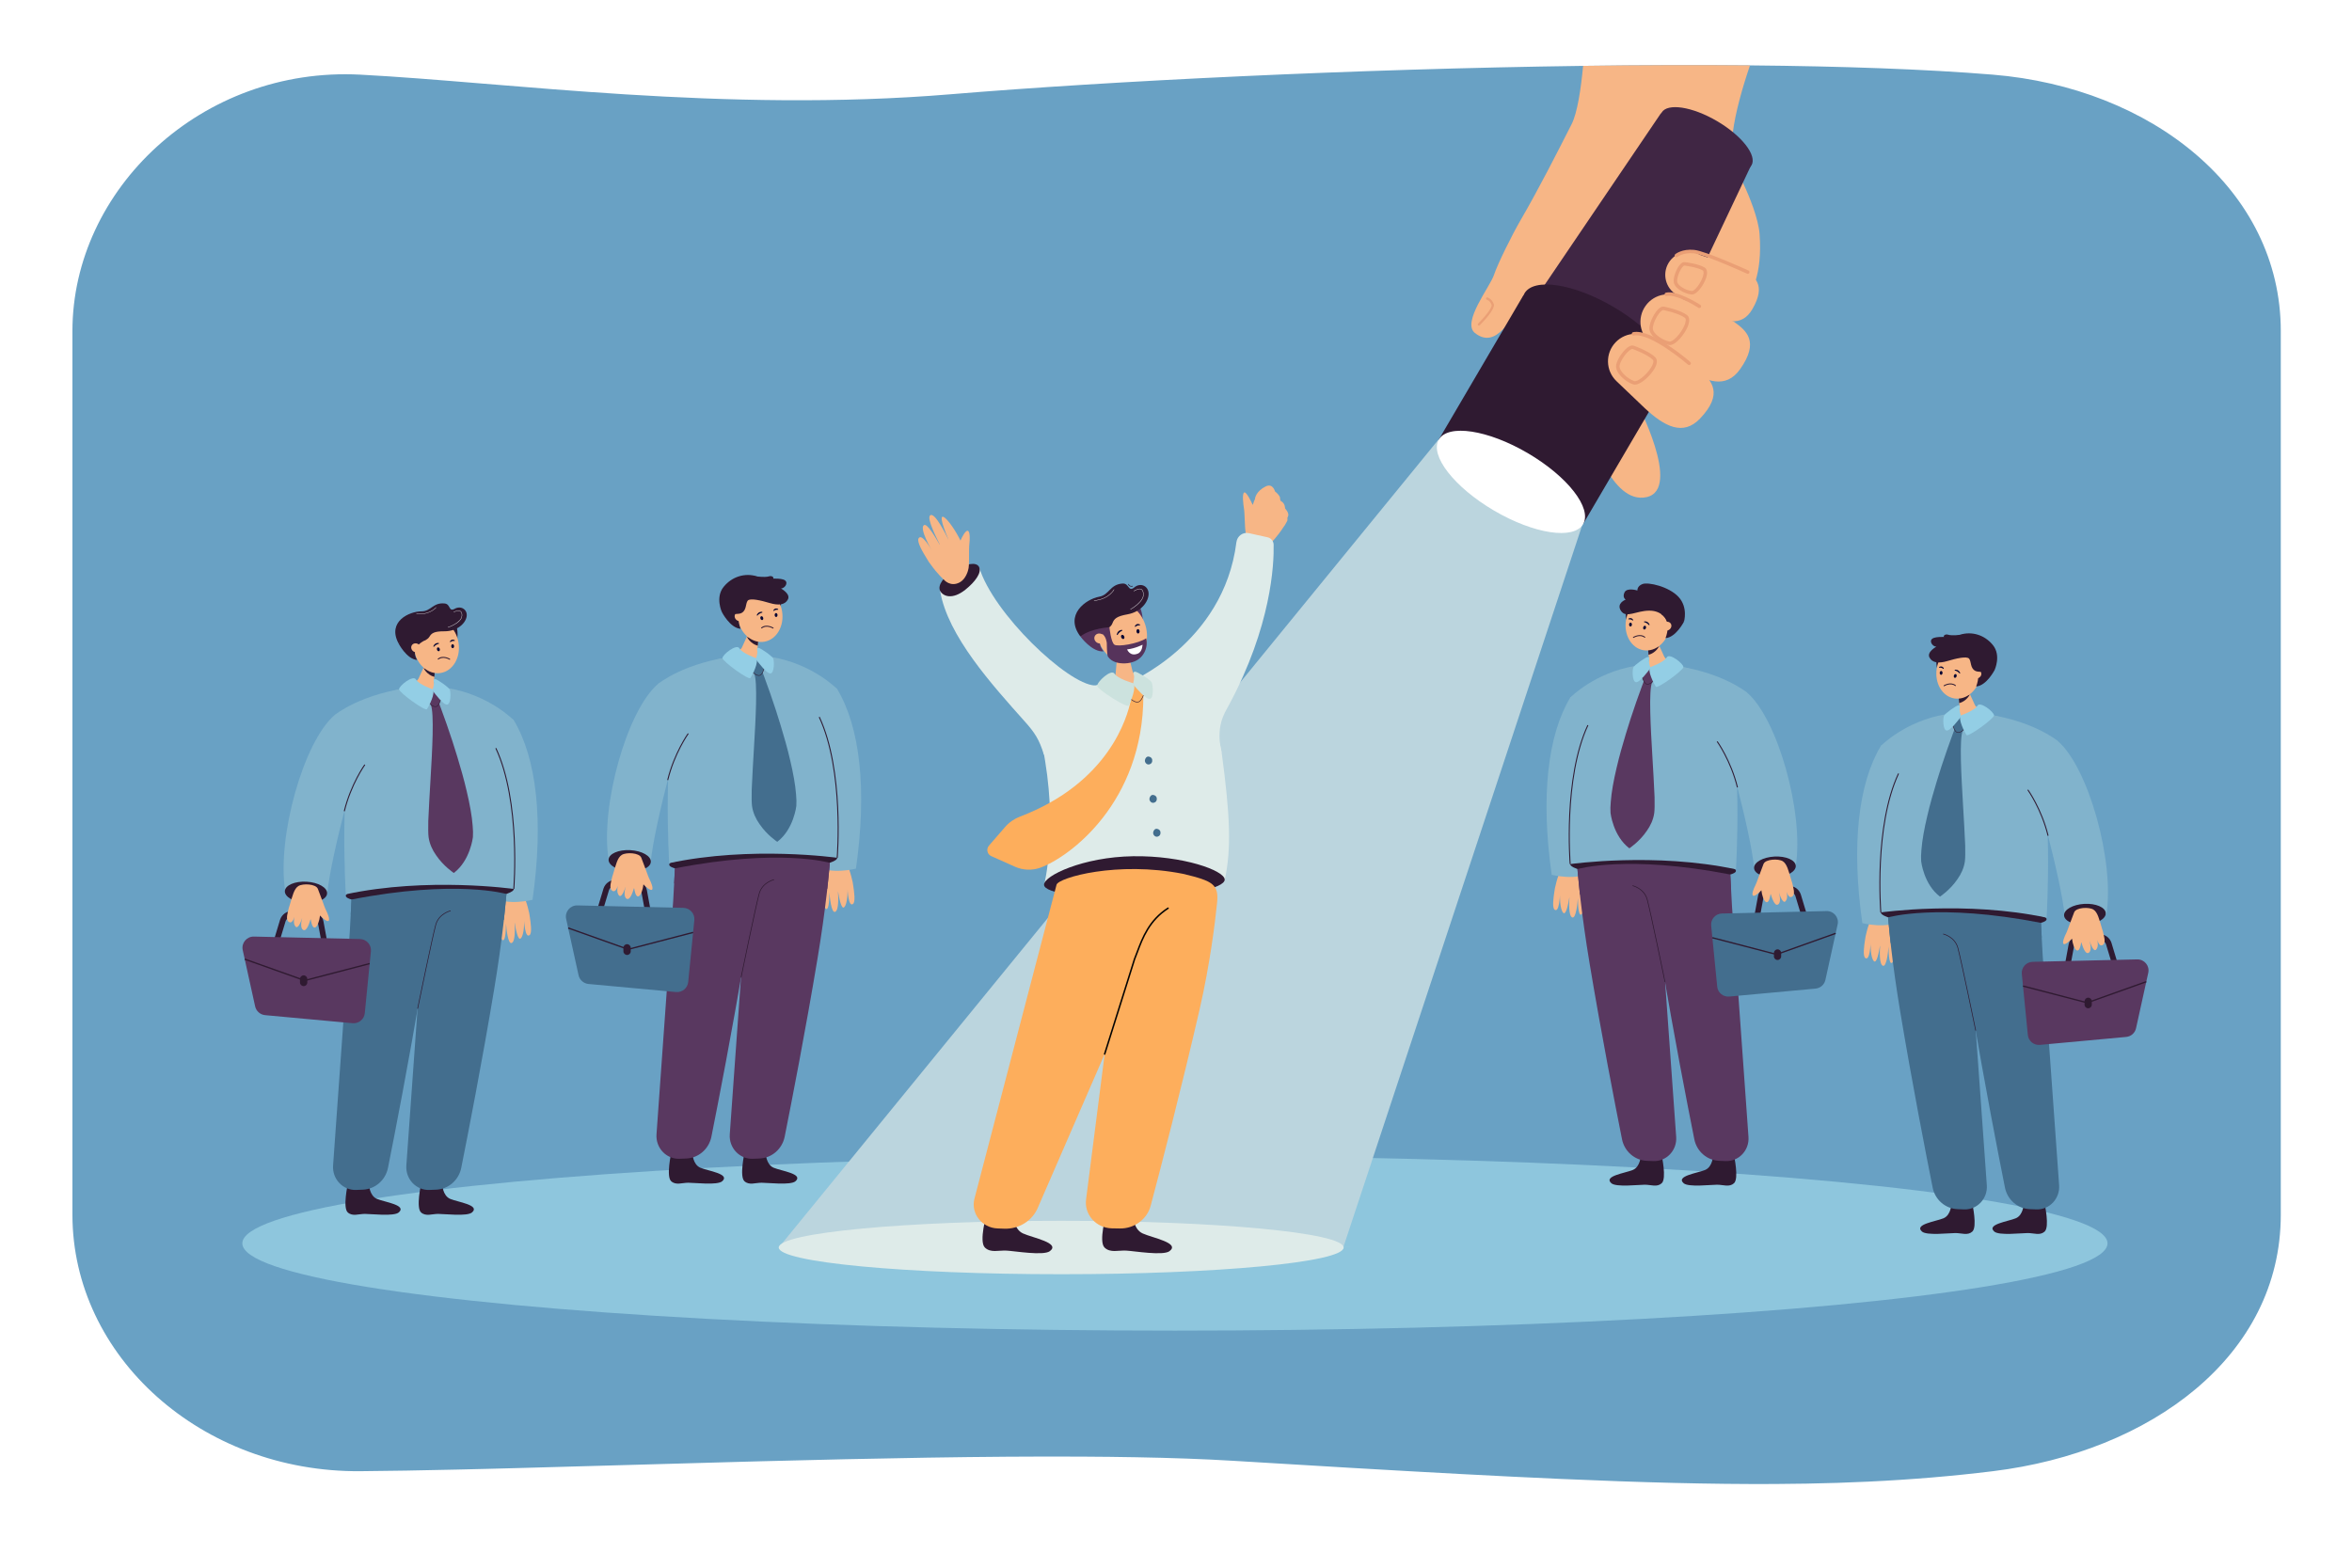<?xml version="1.0" encoding="utf-8"?>
<!-- Generator: Adobe Illustrator 25.4.1, SVG Export Plug-In . SVG Version: 6.00 Build 0)  -->
<svg version="1.1" id="_x2018_лой_x5F_1" xmlns="http://www.w3.org/2000/svg" xmlns:xlink="http://www.w3.org/1999/xlink"
	 x="0px" y="0px" viewBox="0 0 3000 2000" style="enable-background:new 0 0 3000 2000;" xml:space="preserve">
<style type="text/css">
	.st0{fill:#FFFFFF;}
	.st1{fill:#69A1C4;}
	.st2{fill:#8EC6DD;}
	.st3{fill:#BBD5DE;}
	.st4{fill:#F7B686;}
	.st5{fill:#81B3CC;}
	.st6{fill:#2F1A31;}
	.st7{fill:#436E8E;}
	.st8{fill:#593860;}
	.st9{fill:#060633;}
	.st10{fill:#93CEE5;}
	.st11{fill:#EA9F75;}
	.st12{fill:#402644;}
	.st13{fill:#DEEBE9;}
	.st14{fill:#56335B;}
	.st15{fill:#FDAE5C;}
	.st16{fill:#020202;}
	.st17{fill:#CCE2DE;}
</style>
<rect class="st0" width="3000" height="2000"/>
<g>
	<g>
		<path class="st1" d="M2909.17,422.5v1127.15c0,180.74-166.29,302.66-367.22,327.26c-51.76,6.34-103.85,10.7-158.94,13.31
			c-12.93,0.62-26.02,1.14-39.33,1.57c-25.97,0.83-52.71,1.31-80.46,1.45c-80.48,0.42-169.46-1.93-273.17-6.49
			c-40.31-1.78-82.88-3.88-128.01-6.29c-86.28-4.6-182.03-10.29-289.78-16.85c-36.87-2.23-78.66-3.7-124.1-4.52h-0.01
			c-21.71-0.4-44.25-0.65-67.48-0.77c-0.01,0-0.01,0-0.02,0c-123.56-0.67-266.54,2.2-407.39,5.86c-7.45,0.19-14.88,0.38-22.31,0.59
			c-101.75,2.73-201.75,5.8-291.86,8.18h-0.01c-12.31,0.32-24.45,0.65-36.37,0.95c-13.73,0.32-27.18,0.66-40.35,0.95
			c-44.89,1.03-86.23,1.77-122.75,2.05c-202.81,1.61-367.23-146.52-367.23-327.26V422.5c0-180.74,164.77-337.89,367.23-327.26
			c188.02,9.87,464.57,48.96,752.85,25.02c203.77-16.91,516.28-32.33,806.81-36.23c73.04-1,144.67-1.25,212.85-0.62
			c116.98,1.08,223.75,4.76,309.83,11.83C2743.9,111.85,2909.17,241.76,2909.17,422.5z"/>
	</g>
	<g>
		<ellipse class="st2" cx="1498.62" cy="1586.22" rx="1189.52" ry="111.35"/>
	</g>
	<g>
		<polygon class="st3" points="993.3,1591.53 1713.82,1590.02 2018.44,669.05 1834.48,561.22 		"/>
	</g>
	<g>
		<g>
			<path class="st4" d="M637.03,1141.38c-3.56,5.7-8.07,18.55-11.52,24.32c-1.5,2.5-5.96,11.26-3.7,13.11
				c1.96,1.6,8.76-3.64,11.71-6.53c1.2,19.29,11.47,46.91,11.84,6.31c0.02,0,0.04,0,0.07,0c0.34,4.11,2.21,26.97,7.43,24.38
				c4.61-2.29,3.94-18.71,3.46-25.48c0.06-0.01,0.12-0.02,0.18-0.03c1.08,6.84,4.1,23.27,7.78,19.65
				c4.63-4.54,4.32-22.56,4.32-22.56s0.89,23.01,6.87,18.44c3.37-2.58,1.5-15.7,0.22-23.86v0c0,0,0,0,0,0
				c-0.27-1.71-0.51-3.21-0.68-4.33c-0.14-0.94-0.36-1.75-0.64-2.48c-2.99-13.49-7.15-21.68-7.15-21.68s-3.18-10.47-15.07-9.54
				C644.58,1131.7,638.58,1138.91,637.03,1141.38z"/>
		</g>
		<g>
			<g>
				<path class="st5" d="M628.05,1144.15c-43.04-28.28,3.19-115.82-14.7-176.24c-4.14-14-5.93-19.28-9.51-27.07
					c-2.88-6.27,4.89-18.48,15.56-23.53c10.01-4.74,34.04-1.62,35.94,1.55c28.98,48.36,38.34,127.74,23.91,229.08
					C679.24,1147.95,646.52,1156.28,628.05,1144.15z"/>
			</g>
		</g>
		<g>
			<path class="st6" d="M564.1,1510.85c0,0,0.37,14.58,10.23,18.7c9.87,4.11,38.46,7.83,27.78,17.2c-6.13,5.38-35.02,1.9-43.18,1.9
				c-8.16,0-15.82,3.55-21.88-1.9c-6.67-6.01,0-35.9,0-35.9s7.04,3.67,13.37,3.5C559.54,1514.11,564.1,1510.85,564.1,1510.85z"/>
		</g>
		<g>
			<path class="st7" d="M649.23,1070.74c0,0,1.97,65.81-19.03,192.07c-15.16,91.15-33.06,182.99-41.85,227.03
				c-3.14,15.75-16.39,27.27-32.09,27.9l-8.44,0.34c-16.98,0.68-30.75-13.9-29.51-31.24l21.3-297.9l5.25-98.05L649.23,1070.74z"/>
		</g>
		<g>
			<path class="st6" d="M470.64,1510.85c0,0,0.37,14.58,10.23,18.7c9.87,4.11,38.46,7.83,27.78,17.2c-6.13,5.38-35.02,1.9-43.18,1.9
				c-8.16,0-15.82,3.55-21.88-1.9c-6.67-6.01,0-35.9,0-35.9s7.04,3.67,13.37,3.5C466.08,1514.11,470.64,1510.85,470.64,1510.85z"/>
		</g>
		<g>
			<path class="st7" d="M555.78,1070.74c0,0,1.97,65.81-19.03,192.07c-15.16,91.15-33.06,182.99-41.85,227.03
				c-3.14,15.75-16.39,27.27-32.09,27.9l-8.44,0.34c-16.98,0.68-30.75-13.9-29.51-31.24l21.3-297.9l5.25-98.05L555.78,1070.74z"/>
		</g>
		<g>
			<path class="st6" d="M441.09,1142.87c0.2,7.94,48.22,11.09,107.6,9.24s106.84-10.06,106.64-18.01
				c-0.2-7.94-47.99-12.6-107.37-10.75S440.89,1134.93,441.09,1142.87z"/>
		</g>
		<g>
			<path class="st5" d="M455.63,918.06c0,0,10.5-41.62,87.98-42.04C655.34,875.41,645,978.08,655.34,1134.1
				c0,0-110.06-15.56-214.3,6.81C441.04,1140.91,431.37,981.66,455.63,918.06z"/>
		</g>
		<g>
			<path class="st5" d="M427.03,912.1l50.6,28c0,0,110.8,10.06,140.22,5.22c29.41-4.85,37.48-26.44,37.48-26.44
				s-31.33-32.41-84.58-41.07c-5-0.82-10.19-1.42-15.57-1.77c-9.03-0.58-18.08-0.46-26.92,0.54
				C460.78,884.17,427.03,912.1,427.03,912.1z"/>
		</g>
		<g>
			<path class="st7" d="M645.98,1140.52c0,0-64.35-18.93-197.61,7.05l-1.03,19.17l195.35,6.9L645.98,1140.52z"/>
		</g>
		<g>
			<g>
				<path class="st5" d="M417.34,1140.91c4.66-51.29,42.58-185.53,47-192.88c3.56-5.91-2.81-18.91-12.86-25.1
					c-9.43-5.81-21.62-13.22-24.45-10.84c-39.83,33.58-74.1,156.28-63.3,224.27L417.34,1140.91z"/>
			</g>
		</g>
		<g>
			<path class="st4" d="M518.09,874.99c6.7,10.81,21.16,11.26,32.96,7.75c9.49-2.82,8.19-2.91,7.14-4.51
				c-2.59-3.96-4.99-5.14-4.63-9.28l0.47-5.42l0.06-0.67l0.61-7.06l1.05-12.18l2.77-32.04l-14.03,30.77l-2.39,5.24l-8.19,17.99
				C531.27,871.38,518.15,874.99,518.09,874.99z"/>
		</g>
		<g>
			<path class="st6" d="M540.3,852.23c0,0,3.77,8.53,13.73,11.31l0.06-0.67l0.61-7.06C549.28,854.58,540.3,852.23,540.3,852.23z"/>
		</g>
		<g>
			<path class="st8" d="M603.19,1067.98c0,0-3.23,29.67-24.32,45.72c0,0-13.12-8.58-22.61-22.61c-4.64-6.56-8.38-14.33-9.59-23.11
				c-0.5-3.94-0.6-11.2-0.4-20.59c0.3-7.57,0.81-16.55,1.31-26.34c0.91-17.16,2.22-36.64,3.13-55.01
				c0.5-10.09,0.91-19.88,1.11-28.66c0.4-18.67-0.1-33.31-2.42-38.45l10.09-3.13c0,0,4.34,11.2,10.29,28.26
				c2.22,6.56,4.74,13.93,7.37,21.8c4.04,12.62,8.38,26.65,12.31,40.77c2.12,7.77,4.24,15.64,5.96,23.31
				c3.73,15.85,6.56,30.99,7.47,43.7C603.39,1058.9,603.5,1063.64,603.19,1067.98z"/>
		</g>
		<g>
			
				<ellipse transform="matrix(0.056 -0.998 0.998 0.056 -767.095 1464.482)" class="st6" cx="390.69" cy="1137.78" rx="13.46" ry="26.99"/>
		</g>
		<g>
			<path class="st6" d="M655.99,1134.15l-1.3-0.12c0.1-1.1,9.04-111.19-22.84-179.28l1.18-0.56
				C665.06,1022.61,656.08,1133.05,655.99,1134.15z"/>
		</g>
		<g>
			<path class="st6" d="M439.77,1035.09l-1.27-0.29c8.5-34.69,26.12-59.37,26.3-59.62l1.06,0.77
				C465.68,976.17,448.2,1000.68,439.77,1035.09z"/>
		</g>
		<g>
			<path class="st6" d="M582.39,799.08c0,0,2.3,7.75,0.6,17.62c-1.71,9.87-12.49-13.88-12.49-13.88L582.39,799.08z"/>
		</g>
		<g>
			
				<ellipse transform="matrix(0.987 -0.164 0.164 0.987 -127.399 102.107)" class="st4" cx="555.94" cy="824.18" rx="28.71" ry="34.62"/>
		</g>
		<g>
			<path class="st6" d="M526.57,819l13.84-1.91c3.04-0.42,5.78-2.16,7.35-4.8c2.69-4.55,6.04-6.95,19.02-6.91
				c16.43,0.06,26.93-10.09,28.41-18.74c1.51-8.82-7.09-14.48-15.19-10.02c-8.1,4.46-4.91-5.91-12.87-6.73
				c-14.88-1.53-17.27,9.98-29.4,10.02c-15.91,0.05-43.98,13.1-29.53,40.63L526.57,819z"/>
		</g>
		<g>
			<g>
				<path class="st9" d="M559.68,821.35c0.15-0.1,0.25-0.26,0.25-0.45c0.02-0.32-0.23-0.59-0.55-0.61
					c-0.19-0.01-4.55-0.64-6.58,4.04c-0.13,0.3,0,0.64,0.29,0.77c0.29,0.13,0.58-0.03,0.77-0.29c1.94-2.57,5.3-3.37,5.46-3.36
					C559.45,821.46,559.58,821.42,559.68,821.35z"/>
			</g>
		</g>
		<g>
			<path class="st9" d="M557.41,828.9c0.41,1.33,1.52,2.16,2.49,1.86c0.96-0.3,1.41-1.62,1-2.94c-0.41-1.33-1.52-2.16-2.49-1.86
				C557.44,826.26,557,827.58,557.41,828.9z"/>
		</g>
		<g>
			<g>
				<path class="st9" d="M579.84,817.72c0.13-0.04,0.23-0.16,0.26-0.34c0.06-0.29-0.1-0.62-0.35-0.74c-0.15-0.07-3.5-2.06-5.75,1.61
					c-0.14,0.23-0.09,0.59,0.12,0.81c0.21,0.22,0.46,0.16,0.65-0.02c1.89-1.75,4.65-1.4,4.78-1.35
					C579.65,817.75,579.76,817.75,579.84,817.72z"/>
			</g>
		</g>
		<g>
			<path class="st9" d="M575.56,824.46c0.05,1.39,0.91,2.48,1.91,2.45c1.01-0.04,1.78-1.19,1.73-2.58
				c-0.05-1.39-0.91-2.48-1.91-2.45C576.28,821.91,575.51,823.07,575.56,824.46z"/>
		</g>
		<g>
			<path class="st6" d="M508.2,820.54c0,0,10.29,20.38,23.95,21.43c0,0-11.53-15.4,11.32-25.8
				C543.47,816.17,522.07,813.54,508.2,820.54z"/>
		</g>
		<g>
			<path class="st4" d="M527.76,831.32c2.97,1.75,6.65,1.02,8.22-1.64c1.57-2.66,0.43-6.23-2.55-7.98
				c-2.97-1.75-6.65-1.02-8.22,1.64C523.65,825.99,524.79,829.56,527.76,831.32z"/>
		</g>
		<g>
			<path class="st0" d="M571.27,800.62l-0.12-0.38c0.17-0.06,17.45-5.82,17.87-14.83c0.13-2.55-0.36-4.21-1.47-5.11
				c-1.79-1.43-4.9-0.6-7.66,0.16c-0.43,0.1-0.84,0.22-1.24,0.32l-0.1-0.38c0.4-0.1,0.82-0.21,1.24-0.32
				c2.84-0.77,6.08-1.65,8.01-0.09c1.22,0.99,1.75,2.75,1.62,5.45C588.98,794.72,571.99,800.39,571.27,800.62z"/>
		</g>
		<g>
			<path class="st0" d="M535,783.58c-1.27,0-2.59-0.06-3.98-0.21l0.04-0.38c1.37,0.13,2.69,0.19,3.94,0.19
				c14.39,0,21.07-8.34,21.14-8.42l0.31,0.24C556.38,775.1,549.59,783.58,535,783.58z"/>
		</g>
		<g>
			<path class="st6" d="M533.1,1286.92l-0.82-0.18c0.19-0.93,19.08-92.73,23.15-107.14c4.13-14.64,19.13-18.04,19.28-18.07
				l0.18,0.82c-0.15,0.03-14.65,3.33-18.65,17.48C552.17,1194.2,533.29,1285.99,533.1,1286.92z"/>
		</g>
		<g>
			<path class="st8" d="M543.8,882.94c0,0,13.61-4.21,17.23-0.94c3.62,3.27,0.96,18.22-5.31,19.55
				C549.45,902.87,537.6,886.54,543.8,882.94z"/>
		</g>
		<g>
			<path class="st10" d="M551.79,879.41c0,0-17.77-6.28-21.23-12.56s-21.86,8.23-21.54,12.56c0.32,4.33,33.45,28.37,35.62,25.34
				C546.8,901.71,556.13,883.52,551.79,879.41z"/>
		</g>
		<g>
			<path class="st10" d="M551.79,879.41c0,0,2.65-6.59,1.38-10.17c0,0-0.84-3.15,1.86-2.93c2.71,0.22,17.43,10.5,18.73,13.64
				c1.3,3.14,1.52,17.87-3.25,18.95c-4.76,1.08-16.25-14.74-17.6-16.3C551.57,881.03,551.79,879.41,551.79,879.41z"/>
		</g>
		<g>
			<path class="st6" d="M555.62,901.87c-3.98,0-7.39-3.52-7.54-3.68l0.47-0.44c0.03,0.03,3.37,3.48,7.07,3.48c0.03,0,0.06,0,0.09,0
				c3.65-0.07,5.83-7.92,5.85-8.01l0.63,0.18c-0.1,0.34-2.34,8.41-6.47,8.48C555.68,901.87,555.65,901.87,555.62,901.87z"/>
		</g>
		<g>
			<path class="st6" d="M573.58,841.66c-0.11,0-0.23-0.03-0.33-0.1c-0.07-0.03-8.01-4.98-13.95-0.25c-0.26,0.22-0.65,0.18-0.87-0.1
				c-0.21-0.27-0.17-0.65,0.1-0.87c6.59-5.27,15.28,0.12,15.38,0.19c0.29,0.18,0.38,0.56,0.19,0.84
				C573.98,841.55,573.78,841.66,573.58,841.66z"/>
		</g>
		<g>
			<g>
				<g>
					<path class="st6" d="M410.77,1205.8l7.17-1.33l-5.42-29.3c-1.53-7.48-8.16-12.88-15.77-12.89l-24.1-0.05
						c-6.94-0.01-13.1,4.36-15.34,10.89l-0.04,0.13l-9.96,32.99l6.98,2.11l9.94-32.92c1.25-3.55,4.62-5.92,8.41-5.91l24.1,0.05
						c4.17,0.01,7.81,2.95,8.63,7L410.77,1205.8z"/>
				</g>
			</g>
			<g>
				<path class="st8" d="M338.18,1295.09l111.51,10.28c7.86,0.72,14.82-4.98,15.59-12.77l7.81-78.94c0.82-8.27-5.63-15.49-14-15.69
					l-135.15-3.13c-9.29-0.21-16.32,8.26-14.33,17.28l15.82,71.78C326.78,1289.98,331.94,1294.51,338.18,1295.09z"/>
			</g>
			<g>
				<g>
					<polygon class="st6" points="388.6,1251.78 311.88,1224.45 312.45,1222.85 388.67,1250.01 471.34,1228.49 471.76,1230.12 					
						"/>
				</g>
			</g>
			<g>
				<g>
					<path class="st6" d="M387.33,1258.06L387.33,1258.06c2.57-0.01,4.66-2.09,4.65-4.64l-0.02-4.48c-0.01-2.55-2.12-4.63-4.69-4.63
						l0,0c-2.57,0.01-4.66,2.09-4.65,4.64l0.02,4.48C382.65,1255.99,384.76,1258.07,387.33,1258.06z"/>
				</g>
			</g>
		</g>
		<g>
			<path class="st4" d="M416.29,1162.19c-1.64-3.16-3.46-8.41-5.28-13.43c-1.46-4.04-4.51-12.24-5.62-14.89
				c-2.63-6.3-19.08-7.01-24.77-3.5c-5.6,3.45-7.61,12.66-11.38,25.27c-0.32,0.67-0.59,1.43-0.78,2.31
				c-1.33,6.12-4.35,14.55-0.61,17.79c4.08,3.53,6.62-2.55,7.65-5.89c-0.7,3.06-1.52,8.94,1.48,12.27c3.16,3.5,6.79-6.07,8.36-10.94
				c0.01,0,0.03,0.01,0.04,0.01c-1.12,4.37-2.67,12.84,1.32,15.14c4.72,2.72,8.36-10.3,9.33-13.28c0.11,0.01,0.23,0.02,0.35,0.02
				c2.76,18.53,10.15,9.17,11.82-5.1c2.7,2.97,8.84,8.29,10.82,6.91C421.33,1173.29,417.58,1164.66,416.29,1162.19z"/>
		</g>
	</g>
	<g>
		<g>
			<path class="st4" d="M1049.56,1101.63c-3.56,5.7-8.07,18.55-11.52,24.32c-1.5,2.5-5.96,11.26-3.7,13.11
				c1.96,1.6,8.76-3.64,11.71-6.53c1.2,19.29,11.47,46.91,11.84,6.31c0.02,0,0.04,0,0.07,0c0.34,4.11,2.21,26.97,7.43,24.38
				c4.61-2.29,3.94-18.71,3.46-25.48c0.06-0.01,0.12-0.02,0.18-0.03c1.08,6.84,4.1,23.27,7.78,19.65
				c4.63-4.54,4.32-22.56,4.32-22.56s0.89,23.01,6.87,18.44c3.37-2.58,1.5-15.7,0.22-23.86v0c0,0,0,0,0,0
				c-0.27-1.71-0.51-3.21-0.68-4.33c-0.14-0.94-0.36-1.75-0.64-2.48c-2.99-13.49-7.15-21.68-7.15-21.68s-3.18-10.47-15.07-9.54
				C1057.11,1091.94,1051.11,1099.16,1049.56,1101.63z"/>
		</g>
		<g>
			<g>
				<path class="st5" d="M1040.58,1104.39c-43.04-28.28,3.19-115.82-14.7-176.24c-4.14-14-5.93-19.28-9.51-27.07
					c-2.88-6.27,4.89-18.48,15.56-23.53c10.01-4.74,34.04-1.62,35.94,1.55c28.98,48.36,38.34,127.74,23.91,229.08
					C1091.77,1108.19,1059.05,1116.53,1040.58,1104.39z"/>
			</g>
		</g>
		<g>
			<path class="st6" d="M976.63,1471.09c0,0,0.37,14.58,10.23,18.7c9.87,4.11,38.46,7.83,27.78,17.2c-6.13,5.38-35.02,1.9-43.18,1.9
				c-8.16,0-15.82,3.55-21.88-1.9c-6.67-6.01,0-35.9,0-35.9s7.04,3.67,13.37,3.5C972.07,1474.36,976.63,1471.09,976.63,1471.09z"/>
		</g>
		<g>
			<path class="st8" d="M1061.76,1030.98c0,0,1.97,65.81-19.03,192.07c-15.16,91.15-33.06,182.99-41.85,227.03
				c-3.14,15.75-16.39,27.27-32.09,27.9l-8.44,0.34c-16.98,0.68-30.75-13.9-29.51-31.24l21.3-297.9l5.25-98.05L1061.76,1030.98z"/>
		</g>
		<g>
			<path class="st6" d="M883.17,1471.09c0,0,0.37,14.58,10.23,18.7c9.87,4.11,38.46,7.83,27.78,17.2c-6.13,5.38-35.02,1.9-43.18,1.9
				c-8.16,0-15.82,3.55-21.88-1.9c-6.67-6.01,0-35.9,0-35.9s7.04,3.67,13.37,3.5C878.61,1474.36,883.17,1471.09,883.17,1471.09z"/>
		</g>
		<g>
			<path class="st8" d="M968.3,1030.98c0,0,1.97,65.81-19.03,192.07c-15.16,91.15-33.06,182.99-41.85,227.03
				c-3.14,15.75-16.39,27.27-32.09,27.9l-8.44,0.34c-16.98,0.68-30.75-13.9-29.51-31.24l21.3-297.9l5.25-98.05L968.3,1030.98z"/>
		</g>
		<g>
			<path class="st6" d="M853.62,1103.11c0.2,7.94,48.22,11.09,107.6,9.24c59.39-1.85,106.84-10.06,106.64-18.01
				s-47.99-12.6-107.37-10.75C901.1,1085.45,853.42,1095.17,853.62,1103.11z"/>
		</g>
		<g>
			<path class="st5" d="M868.16,878.31c0,0,10.5-41.62,87.98-42.04c111.73-0.61,101.39,102.06,111.73,258.08
				c0,0-110.06-15.56-214.3,6.81C853.57,1101.16,843.9,941.9,868.16,878.31z"/>
		</g>
		<g>
			<path class="st5" d="M839.56,872.34l50.6,28c0,0,110.8,10.06,140.22,5.22c29.41-4.85,37.48-26.44,37.48-26.44
				s-31.33-32.41-84.58-41.07c-5-0.82-10.19-1.42-15.57-1.77c-9.03-0.58-18.08-0.46-26.92,0.54
				C873.31,844.41,839.56,872.34,839.56,872.34z"/>
		</g>
		<g>
			<path class="st8" d="M1058.51,1100.77c0,0-64.35-18.93-197.61,7.05l-1.03,19.17l195.35,6.9L1058.51,1100.77z"/>
		</g>
		<g>
			<g>
				<path class="st5" d="M829.86,1101.16c4.66-51.29,42.58-185.53,47-192.88c3.56-5.91-2.81-18.91-12.86-25.1
					c-9.43-5.81-21.62-13.22-24.45-10.84c-39.83,33.58-74.1,156.28-63.3,224.27L829.86,1101.16z"/>
			</g>
		</g>
		<g>
			<path class="st4" d="M930.62,835.23c6.7,10.81,21.16,11.26,32.96,7.75c9.49-2.82,8.19-2.91,7.14-4.51
				c-2.59-3.96-4.99-5.14-4.63-9.28l0.47-5.42l0.06-0.67l0.61-7.06l1.05-12.18l2.77-32.04l-14.03,30.77l-2.39,5.24l-8.19,17.99
				C943.8,831.63,930.68,835.23,930.62,835.23z"/>
		</g>
		<g>
			<path class="st6" d="M952.82,812.48c0,0,3.77,8.53,13.73,11.31l0.06-0.67l0.61-7.06C961.81,814.82,952.82,812.48,952.82,812.48z"
				/>
		</g>
		<g>
			<path class="st7" d="M1015.72,1028.23c0,0-3.23,29.67-24.32,45.72c0,0-13.12-8.58-22.61-22.61c-4.64-6.56-8.38-14.33-9.59-23.11
				c-0.5-3.94-0.6-11.2-0.4-20.59c0.3-7.57,0.81-16.55,1.31-26.34c0.91-17.16,2.22-36.64,3.13-55.01
				c0.5-10.09,0.91-19.88,1.11-28.66c0.4-18.67-0.1-33.31-2.42-38.45l10.09-3.13c0,0,4.34,11.2,10.29,28.26
				c2.22,6.56,4.74,13.93,7.37,21.8c4.04,12.62,8.38,26.65,12.31,40.77c2.12,7.77,4.24,15.64,5.96,23.31
				c3.73,15.85,6.56,30.99,7.47,43.7C1015.92,1019.15,1016.02,1023.89,1015.72,1028.23z"/>
		</g>
		<g>
			<path class="st6" d="M776.26,1096.61c-0.32,7.43,11.49,14.08,26.38,14.86c14.88,0.78,27.21-4.6,27.52-12.03
				c0.32-7.43-11.49-14.08-26.38-14.86C788.9,1083.8,776.58,1089.19,776.26,1096.61z"/>
		</g>
		<g>
			<path class="st6" d="M1068.51,1094.4l-1.3-0.12c0.1-1.1,9.04-111.19-22.84-179.28l1.18-0.56
				C1077.59,982.86,1068.61,1093.3,1068.51,1094.4z"/>
		</g>
		<g>
			<path class="st6" d="M852.3,995.34l-1.27-0.29c8.5-34.7,26.12-59.37,26.3-59.62l1.06,0.77
				C878.21,936.42,860.73,960.91,852.3,995.34z"/>
		</g>
		<g>
			<path class="st6" d="M994.92,759.32c0,0,2.3,7.75,0.6,17.62c-1.71,9.87-12.49-13.88-12.49-13.88L994.92,759.32z"/>
		</g>
		<g>
			
				<ellipse transform="matrix(0.987 -0.164 0.164 0.987 -115.338 169.107)" class="st4" cx="968.47" cy="784.43" rx="28.71" ry="34.62"/>
		</g>
		<g>
			<g>
				<path class="st9" d="M972.21,781.6c0.15-0.1,0.25-0.26,0.25-0.45c0.02-0.32-0.23-0.59-0.55-0.61c-0.19-0.01-4.55-0.64-6.58,4.04
					c-0.13,0.3,0,0.64,0.29,0.77c0.29,0.13,0.58-0.03,0.77-0.29c1.94-2.57,5.3-3.37,5.46-3.36
					C971.98,781.7,972.1,781.67,972.21,781.6z"/>
			</g>
		</g>
		<g>
			<path class="st9" d="M969.94,789.15c0.41,1.33,1.52,2.16,2.49,1.86c0.96-0.3,1.41-1.62,1-2.94c-0.41-1.33-1.52-2.16-2.49-1.86
				C969.97,786.5,969.53,787.82,969.94,789.15z"/>
		</g>
		<g>
			<g>
				<path class="st9" d="M992.37,777.96c0.13-0.04,0.23-0.16,0.26-0.34c0.06-0.29-0.1-0.62-0.35-0.74c-0.15-0.07-3.5-2.06-5.75,1.61
					c-0.14,0.23-0.09,0.59,0.12,0.81c0.21,0.22,0.46,0.16,0.65-0.02c1.89-1.75,4.65-1.4,4.77-1.35
					C992.18,777.99,992.28,777.99,992.37,777.96z"/>
			</g>
		</g>
		<g>
			<path class="st9" d="M988.09,784.7c0.05,1.39,0.91,2.48,1.91,2.45c1.01-0.04,1.78-1.19,1.73-2.58c-0.05-1.39-0.91-2.48-1.91-2.45
				C988.81,782.16,988.04,783.31,988.09,784.7z"/>
		</g>
		<g>
			<path class="st6" d="M920.73,780.79c0,0,10.29,20.38,23.95,21.43c0,0-9.18-21.01,5.59-31.09
				C950.26,771.13,934.6,773.79,920.73,780.79z"/>
		</g>
		<g>
			<path class="st4" d="M940.29,791.56c2.97,1.75,6.65,1.02,8.22-1.64c1.57-2.66,0.43-6.23-2.55-7.98
				c-2.97-1.75-6.65-1.02-8.22,1.64C936.18,786.23,937.32,789.81,940.29,791.56z"/>
		</g>
		<g>
			<path class="st6" d="M945.63,1247.17l-0.82-0.18c0.19-0.93,19.08-92.73,23.15-107.15c4.13-14.63,19.13-18.03,19.28-18.06
				l0.18,0.82c-0.15,0.03-14.66,3.33-18.65,17.47C964.7,1154.45,945.82,1246.24,945.63,1247.17z"/>
		</g>
		<g>
			<path class="st7" d="M956.33,843.18c0,0,13.61-4.21,17.23-0.94c3.62,3.27,0.96,18.22-5.31,19.55
				C961.98,863.11,950.13,846.79,956.33,843.18z"/>
		</g>
		<g>
			<path class="st10" d="M964.32,839.65c0,0-17.77-6.28-21.23-12.56s-21.86,8.23-21.54,12.56c0.32,4.33,33.45,28.37,35.62,25.34
				C959.33,861.96,968.66,843.77,964.32,839.65z"/>
		</g>
		<g>
			<path class="st10" d="M964.32,839.65c0,0,2.65-6.59,1.38-10.17c0,0-0.84-3.15,1.86-2.93c2.71,0.22,17.43,10.5,18.73,13.64
				c1.3,3.14,1.52,17.87-3.25,18.95c-4.76,1.08-16.25-14.74-17.6-16.3C964.09,841.28,964.32,839.65,964.32,839.65z"/>
		</g>
		<g>
			<path class="st6" d="M968.15,862.11c-3.98,0-7.39-3.52-7.54-3.68l0.47-0.44c0.03,0.03,3.37,3.48,7.07,3.48c0.03,0,0.06,0,0.09,0
				c3.65-0.07,5.83-7.94,5.85-8.03l0.63,0.18c-0.1,0.34-2.35,8.42-6.47,8.5C968.21,862.11,968.18,862.11,968.15,862.11z"/>
		</g>
		<g>
			<path class="st6" d="M986.11,801.89c-0.11,0-0.23-0.03-0.33-0.1c-0.08-0.04-8-4.96-13.95-0.24c-0.26,0.24-0.65,0.19-0.87-0.1
				c-0.21-0.27-0.17-0.65,0.1-0.87c6.58-5.26,15.29,0.1,15.38,0.18c0.29,0.18,0.38,0.56,0.19,0.84
				C986.51,801.79,986.31,801.89,986.11,801.89z"/>
		</g>
		<g>
			<g>
				<g>
					<path class="st6" d="M823.3,1166.05l7.17-1.33l-5.42-29.3c-1.53-7.48-8.16-12.88-15.77-12.89l-24.1-0.05
						c-6.94-0.01-13.1,4.36-15.34,10.89l-0.04,0.13l-9.96,32.99l6.98,2.11l9.94-32.92c1.25-3.55,4.62-5.92,8.41-5.91l24.1,0.05
						c4.17,0.01,7.81,2.95,8.63,7L823.3,1166.05z"/>
				</g>
			</g>
			<g>
				<path class="st7" d="M750.71,1255.33l111.51,10.28c7.86,0.72,14.82-4.98,15.59-12.77l7.81-78.94c0.82-8.27-5.63-15.49-14-15.69
					l-135.15-3.13c-9.29-0.22-16.32,8.26-14.33,17.28l15.82,71.78C739.31,1250.23,744.47,1254.75,750.71,1255.33z"/>
			</g>
			<g>
				<g>
					<polygon class="st6" points="801.12,1212.02 724.41,1184.69 724.97,1183.1 801.2,1210.26 883.87,1188.73 884.29,1190.37 					
						"/>
				</g>
			</g>
			<g>
				<g>
					<path class="st6" d="M799.86,1218.31L799.86,1218.31c2.57,0,4.66-2.09,4.65-4.64l-0.02-4.48c-0.01-2.55-2.12-4.63-4.69-4.63
						l0,0c-2.57,0.01-4.66,2.09-4.65,4.64l0.02,4.48C795.18,1216.23,797.29,1218.31,799.86,1218.31z"/>
				</g>
			</g>
		</g>
		<g>
			<path class="st4" d="M828.82,1122.43c-1.64-3.16-3.46-8.41-5.28-13.43c-1.46-4.04-4.51-12.24-5.62-14.89
				c-2.63-6.3-19.08-7.01-24.77-3.5c-5.6,3.45-7.61,12.66-11.38,25.27c-0.32,0.67-0.59,1.43-0.78,2.31
				c-1.33,6.12-4.35,14.55-0.61,17.79c4.08,3.53,6.62-2.55,7.65-5.89c-0.7,3.06-1.52,8.94,1.48,12.27c3.16,3.5,6.79-6.07,8.36-10.94
				c0.01,0,0.03,0.01,0.04,0.01c-1.12,4.37-2.67,12.84,1.32,15.14c4.72,2.72,8.36-10.3,9.33-13.28c0.11,0.01,0.23,0.02,0.35,0.02
				c2.76,18.53,10.15,9.17,11.82-5.1c2.7,2.97,8.84,8.29,10.82,6.91C833.85,1133.53,830.1,1124.91,828.82,1122.43z"/>
		</g>
		<g>
			<path class="st6" d="M920.73,780.79c0,0-8.64-18.64,2.25-32.07c10.89-13.44,27.5-18.07,42.48-13.44
				c14.98,4.63,25.76,1.51,33.63,4.05c7.88,2.55,2.57,11.24-2.94,11.47c0,0,12.56,6.72,8.85,13.9c-3.71,7.18-12.28,7.88-23.17,4.63
				c-10.89-3.24-25.19-6.72-28.12-3.01s-1.22,12.01-7.75,15.62C939.43,785.55,920.73,780.79,920.73,780.79z"/>
		</g>
		<g>
			<path class="st6" d="M961.58,735.33c0,0,14.57,1.56,19.09,0c4.52-1.56,8.34,2.26,3.82,4.34
				C979.98,741.76,961.58,735.33,961.58,735.33z"/>
		</g>
	</g>
	<g>
		<g>
			<path class="st4" d="M2417.08,1171.22c3.51,5.62,7.97,18.31,11.37,24c1.48,2.47,5.88,11.11,3.65,12.94
				c-1.93,1.58-8.65-3.59-11.55-6.45c-1.19,19.03-11.31,46.28-11.69,6.23c-0.02,0-0.04,0-0.06,0c-0.33,4.06-2.18,26.62-7.33,24.06
				c-4.55-2.26-3.89-18.46-3.42-25.14c-0.06-0.01-0.12-0.02-0.18-0.03c-1.06,6.75-4.04,22.96-7.68,19.39
				c-4.57-4.48-4.26-22.26-4.26-22.26s-0.88,22.71-6.78,18.2c-3.32-2.54-1.48-15.49-0.22-23.54v0c0,0,0,0,0,0
				c0.27-1.69,0.51-3.16,0.67-4.28c0.13-0.92,0.35-1.73,0.63-2.45c2.95-13.31,7.05-21.39,7.05-21.39s3.14-10.33,14.87-9.41
				C2409.64,1161.67,2415.56,1168.79,2417.08,1171.22z"/>
		</g>
		<g>
			<g>
				<path class="st5" d="M2425.95,1173.95c42.47-27.9-3.15-114.28,14.5-173.9c4.09-13.81,5.85-19.03,9.39-26.71
					c2.84-6.19-4.82-18.23-15.35-23.21c-9.88-4.67-33.59-1.6-35.46,1.53c-28.59,47.71-37.83,126.05-23.59,226.04
					C2375.44,1177.7,2407.72,1185.93,2425.95,1173.95z"/>
			</g>
		</g>
		<g>
			<path class="st6" d="M2489.05,1535.78c0,0-0.36,14.39-10.1,18.45c-9.74,4.06-37.95,7.72-27.41,16.97
				c6.05,5.31,34.56,1.88,42.6,1.88c8.05,0,15.61,3.51,21.59-1.88c6.58-5.93,0-35.42,0-35.42s-6.95,3.62-13.19,3.46
				C2493.54,1539,2489.05,1535.78,2489.05,1535.78z"/>
		</g>
		<g>
			<path class="st7" d="M2405.04,1101.52c0,0-1.94,64.94,18.78,189.52c14.96,89.94,32.62,180.56,41.29,224.01
				c3.1,15.54,16.17,26.91,31.66,27.53l8.32,0.33c16.75,0.67,30.34-13.72,29.12-30.82l-21.02-293.94l-5.18-96.75L2405.04,1101.52z"
				/>
		</g>
		<g>
			<path class="st6" d="M2581.27,1535.78c0,0-0.36,14.39-10.1,18.45c-9.74,4.06-37.95,7.72-27.41,16.97
				c6.05,5.31,34.56,1.88,42.6,1.88c8.05,0,15.61,3.51,21.59-1.88c6.58-5.93,0-35.42,0-35.42s-6.95,3.62-13.19,3.46
				C2585.76,1539,2581.27,1535.78,2581.27,1535.78z"/>
		</g>
		<g>
			<path class="st7" d="M2497.26,1101.52c0,0-1.94,64.94,18.78,189.52c14.96,89.94,32.62,180.56,41.29,224.01
				c3.1,15.54,16.17,26.91,31.66,27.53l8.32,0.33c16.75,0.67,30.34-13.72,29.12-30.82l-21.02-293.94l-5.18-96.75L2497.26,1101.52z"
				/>
		</g>
		<g>
			<path class="st6" d="M2610.42,1172.69c-0.2,7.83-47.58,10.95-106.17,9.12c-58.6-1.83-105.42-9.93-105.22-17.77
				c0.2-7.83,47.35-12.43,105.95-10.61S2610.62,1164.85,2610.42,1172.69z"/>
		</g>
		<g>
			<path class="st5" d="M2596.08,950.87c0,0-10.36-41.07-86.81-41.48c-110.25-0.6-100.04,100.7-110.24,254.65
				c0,0,108.6-15.36,211.45,6.72C2610.47,1170.76,2620.02,1013.62,2596.08,950.87z"/>
		</g>
		<g>
			<path class="st5" d="M2624.29,944.98l-49.93,27.63c0,0-109.33,9.93-138.35,5.15c-29.02-4.78-36.99-26.09-36.99-26.09
				s30.91-31.98,83.45-40.52c4.94-0.81,10.06-1.4,15.36-1.75c8.91-0.57,17.84-0.45,26.56,0.53
				C2590.99,917.42,2624.29,944.98,2624.29,944.98z"/>
		</g>
		<g>
			<path class="st7" d="M2408.25,1170.38c0,0,63.49-18.68,194.98,6.96l1.01,18.92l-192.76,6.81L2408.25,1170.38z"/>
		</g>
		<g>
			<g>
				<path class="st5" d="M2633.86,1170.76c-4.6-50.6-42.02-183.07-46.38-190.32c-3.51-5.83,2.77-18.65,12.69-24.77
					c9.3-5.74,21.33-13.04,24.12-10.69c39.3,33.13,73.12,154.21,62.45,221.29L2633.86,1170.76z"/>
			</g>
		</g>
		<g>
			<path class="st4" d="M2534.45,908.37c-6.61,10.67-20.88,11.11-32.52,7.65c-9.36-2.78-8.08-2.87-7.04-4.45
				c2.55-3.91,4.92-5.08,4.57-9.15l-0.46-5.34l-0.06-0.66l-0.61-6.97l-1.03-12.02l-2.74-31.61l13.85,30.36l2.35,5.17l8.09,17.75
				C2521.44,904.81,2534.38,908.36,2534.45,908.37z"/>
		</g>
		<g>
			<path class="st6" d="M2512.54,885.91c0,0-3.72,8.41-13.55,11.16l-0.06-0.66l-0.61-6.97
				C2503.67,888.23,2512.54,885.91,2512.54,885.91z"/>
		</g>
		<g>
			<path class="st7" d="M2450.47,1098.8c0,0,3.19,29.28,24,45.11c0,0,12.95-8.47,22.31-22.31c4.58-6.47,8.27-14.14,9.46-22.81
				c0.5-3.88,0.6-11.05,0.4-20.32c-0.3-7.47-0.8-16.33-1.29-25.99c-0.9-16.93-2.19-36.15-3.09-54.28
				c-0.5-9.96-0.89-19.62-1.09-28.28c-0.4-18.42,0.1-32.86,2.39-37.94l-9.96-3.09c0,0-4.28,11.06-10.16,27.88
				c-2.19,6.47-4.68,13.74-7.27,21.51c-3.98,12.45-8.27,26.29-12.15,40.23c-2.09,7.67-4.18,15.44-5.88,23.01
				c-3.68,15.64-6.47,30.57-7.37,43.12C2450.28,1089.84,2450.18,1094.52,2450.47,1098.8z"/>
		</g>
		<g>
			
				<ellipse transform="matrix(0.998 -0.056 0.056 0.998 -60.919 150.009)" class="st6" cx="2660.16" cy="1167.67" rx="26.63" ry="13.28"/>
		</g>
		<g>
			<path class="st6" d="M2398.38,1164.1c-0.09-1.09-8.96-110.07,22.65-177.55l1.16,0.53c-31.46,67.19-22.62,175.82-22.53,176.91
				L2398.38,1164.1z"/>
		</g>
		<g>
			<path class="st6" d="M2611.72,1066.34c-8.31-33.96-25.57-58.12-25.75-58.37l1.05-0.74c0.17,0.24,17.57,24.58,25.95,58.81
				L2611.72,1066.34z"/>
		</g>
		<g>
			<path class="st6" d="M2471,833.47c0,0-2.27,7.64-0.59,17.38c1.69,9.74,12.33-13.7,12.33-13.7L2471,833.47z"/>
		</g>
		<g>
			
				<ellipse transform="matrix(0.164 -0.987 0.987 0.164 1241.71 3181.177)" class="st4" cx="2497.09" cy="858.24" rx="34.16" ry="28.33"/>
		</g>
		<g>
			<g>
				<path class="st9" d="M2493.41,855.45c-0.14-0.1-0.24-0.26-0.25-0.45c-0.02-0.32,0.23-0.59,0.54-0.6
					c0.19-0.01,4.49-0.63,6.49,3.99c0.13,0.29,0,0.63-0.28,0.76c-0.29,0.13-0.57-0.03-0.76-0.28c-1.92-2.54-5.23-3.33-5.39-3.32
					C2493.63,855.55,2493.51,855.51,2493.41,855.45z"/>
			</g>
		</g>
		<g>
			<path class="st9" d="M2495.65,862.89c-0.41,1.31-1.5,2.13-2.45,1.84c-0.95-0.29-1.39-1.59-0.99-2.9c0.41-1.31,1.5-2.13,2.45-1.84
				C2495.61,860.28,2496.06,861.58,2495.65,862.89z"/>
		</g>
		<g>
			<g>
				<path class="st9" d="M2473.51,851.86c-0.13-0.04-0.23-0.16-0.26-0.33c-0.06-0.29,0.1-0.61,0.34-0.73
					c0.15-0.07,3.45-2.03,5.67,1.59c0.14,0.23,0.09,0.58-0.12,0.79c-0.21,0.21-0.45,0.16-0.64-0.02c-1.87-1.72-4.59-1.38-4.71-1.33
					C2473.7,851.89,2473.6,851.89,2473.51,851.86z"/>
			</g>
		</g>
		<g>
			<path class="st9" d="M2477.74,858.51c-0.05,1.37-0.89,2.45-1.89,2.42c-0.99-0.04-1.76-1.17-1.71-2.54
				c0.05-1.37,0.89-2.45,1.89-2.42C2477.03,856,2477.79,857.14,2477.74,858.51z"/>
		</g>
		<g>
			<path class="st6" d="M2544.21,854.64c0,0-10.16,20.11-23.63,21.15c0,0,9.06-20.73-5.51-30.68
				C2515.06,845.11,2530.52,847.74,2544.21,854.64z"/>
		</g>
		<g>
			
				<ellipse transform="matrix(0.861 -0.508 0.508 0.861 -87.507 1400.394)" class="st4" cx="2522.1" cy="860.53" rx="6.16" ry="5.51"/>
		</g>
		<g>
			<path class="st6" d="M2519.64,1314.83c-0.19-0.91-18.82-91.48-22.82-105.66c-3.94-13.95-18.26-17.2-18.4-17.25l0.18-0.8
				c0.15,0.03,14.94,3.37,19.02,17.81c4.01,14.21,22.65,104.81,22.84,105.72L2519.64,1314.83z"/>
		</g>
		<g>
			<path class="st7" d="M2509.08,916.21c0,0-13.43-4.15-17-0.93c-3.57,3.22-0.94,17.98,5.24,19.29
				C2503.5,935.88,2515.2,919.77,2509.08,916.21z"/>
		</g>
		<g>
			<path class="st10" d="M2501.19,912.73c0,0,17.53-6.2,20.95-12.39c3.42-6.2,21.57,8.12,21.26,12.39
				c-0.32,4.27-33.01,27.99-35.14,25C2506.12,934.74,2496.91,916.79,2501.19,912.73z"/>
		</g>
		<g>
			<path class="st10" d="M2501.19,912.73c0,0-2.62-6.51-1.36-10.04c0,0,0.83-3.1-1.84-2.89c-2.67,0.21-17.2,10.36-18.48,13.46
				c-1.28,3.1-1.5,17.63,3.21,18.7c4.7,1.07,16.03-14.54,17.36-16.08S2501.19,912.73,2501.19,912.73z"/>
		</g>
		<g>
			<path class="st6" d="M2497.41,934.89c-0.04,0-0.07,0-0.1,0c-4.07-0.06-6.28-8.04-6.38-8.38l0.62-0.18
				c0.02,0.09,2.17,7.87,5.77,7.91c0.03,0,0.06,0,0.09,0c3.65,0,6.94-3.4,6.98-3.43l0.46,0.44
				C2504.71,931.4,2501.35,934.89,2497.41,934.89z"/>
		</g>
		<g>
			<path class="st6" d="M2479.69,875.47c-0.2,0-0.4-0.09-0.52-0.28c-0.18-0.28-0.1-0.66,0.19-0.84c0.07-0.04,8.63-5.41,15.18-0.18
				c0.26,0.21,0.3,0.59,0.1,0.85c-0.21,0.27-0.57,0.31-0.86,0.09c-5.85-4.62-13.68,0.22-13.76,0.27
				C2479.92,875.44,2479.8,875.47,2479.69,875.47z"/>
		</g>
		<g>
			<g>
				<g>
					<path class="st6" d="M2640.34,1234.79l-7.07-1.31l5.35-28.91c1.51-7.39,8.05-12.71,15.56-12.72l23.78-0.05
						c6.85-0.01,12.92,4.31,15.14,10.75l0.04,0.13l9.83,32.55l-6.88,2.08l-9.81-32.48c-1.23-3.5-4.56-5.84-8.3-5.83l-23.78,0.05
						c-4.12,0.01-7.7,2.91-8.52,6.91L2640.34,1234.79z"/>
				</g>
			</g>
			<g>
				<path class="st8" d="M2711.96,1322.88l-110.03,10.15c-7.75,0.71-14.62-4.91-15.38-12.6l-7.71-77.89
					c-0.81-8.16,5.55-15.29,13.81-15.48l133.35-3.09c9.17-0.21,16.1,8.15,14.14,17.05l-15.61,70.83
					C2723.21,1317.85,2718.12,1322.31,2711.96,1322.88z"/>
			</g>
			<g>
				<g>
					<polygon class="st6" points="2662.22,1280.15 2737.92,1253.18 2737.36,1251.61 2662.14,1278.41 2580.58,1257.17 
						2580.16,1258.78 					"/>
				</g>
			</g>
			<g>
				<g>
					<path class="st6" d="M2663.47,1286.35L2663.47,1286.35c-2.53-0.01-4.6-2.07-4.59-4.58l0.02-4.42c0.01-2.52,2.09-4.57,4.63-4.56
						l0,0c2.53,0,4.6,2.07,4.59,4.58l-0.02,4.42C2668.09,1284.3,2666,1286.36,2663.47,1286.35z"/>
				</g>
			</g>
		</g>
		<g>
			<path class="st4" d="M2634.89,1191.75c1.62-3.12,3.41-8.3,5.21-13.25c1.45-3.99,4.45-12.08,5.55-14.69
				c2.59-6.21,18.83-6.92,24.44-3.46c5.52,3.41,7.51,12.49,11.22,24.93c0.32,0.66,0.58,1.41,0.77,2.28
				c1.31,6.04,4.29,14.36,0.6,17.56c-4.03,3.49-6.53-2.52-7.55-5.81c0.69,3.02,1.5,8.83-1.46,12.11c-3.12,3.45-6.7-5.99-8.25-10.79
				c-0.01,0-0.03,0.01-0.04,0.01c1.1,4.32,2.64,12.67-1.3,14.94c-4.66,2.69-8.25-10.16-9.21-13.1c-0.11,0.01-0.23,0.02-0.34,0.02
				c-2.72,18.29-10.01,9.05-11.66-5.03c-2.67,2.93-8.72,8.18-10.67,6.82C2629.92,1202.7,2633.62,1194.19,2634.89,1191.75z"/>
		</g>
		<g>
			<path class="st6" d="M2544.21,854.64c0,0,8.52-18.39-2.22-31.65c-10.74-13.26-27.13-17.83-41.91-13.26
				c-14.78,4.57-25.41,1.49-33.19,4s-2.54,11.09,2.9,11.32c0,0-12.39,6.63-8.73,13.72c3.66,7.09,12.12,7.77,22.86,4.57
				c10.74-3.2,24.85-6.63,27.74-2.97c2.89,3.66,1.2,11.85,7.65,15.41S2544.21,854.64,2544.21,854.64z"/>
		</g>
		<g>
			<path class="st6" d="M2503.9,809.79c0,0-14.38,1.54-18.84,0c-4.46-1.54-8.23,2.23-3.77,4.29
				C2485.74,816.14,2503.9,809.79,2503.9,809.79z"/>
		</g>
	</g>
	<g>
		<g>
			<path class="st4" d="M2020.86,1109.57c3.51,5.62,7.97,18.31,11.37,24c1.48,2.47,5.88,11.11,3.65,12.94
				c-1.93,1.58-8.65-3.59-11.55-6.45c-1.19,19.03-11.31,46.28-11.69,6.23c-0.02,0-0.04,0-0.06,0c-0.33,4.06-2.18,26.62-7.33,24.06
				c-4.55-2.26-3.89-18.46-3.42-25.14c-0.06-0.01-0.12-0.02-0.18-0.03c-1.06,6.75-4.04,22.96-7.68,19.39
				c-4.57-4.48-4.26-22.26-4.26-22.26s-0.88,22.71-6.78,18.2c-3.32-2.54-1.48-15.49-0.22-23.54v0c0,0,0,0,0,0
				c0.27-1.69,0.51-3.16,0.67-4.28c0.13-0.92,0.35-1.73,0.63-2.45c2.95-13.31,7.05-21.39,7.05-21.39s3.14-10.33,14.87-9.41
				C2013.41,1100.01,2019.34,1107.13,2020.86,1109.57z"/>
		</g>
		<g>
			<g>
				<path class="st5" d="M2029.73,1112.29c42.47-27.9-3.15-114.28,14.5-173.9c4.09-13.81,5.85-19.03,9.39-26.71
					c2.84-6.19-4.82-18.23-15.35-23.21c-9.88-4.67-33.59-1.6-35.46,1.53c-28.59,47.71-37.83,126.05-23.59,226.04
					C1979.21,1116.04,2011.5,1124.27,2029.73,1112.29z"/>
			</g>
		</g>
		<g>
			<path class="st6" d="M2092.83,1474.12c0,0-0.36,14.39-10.1,18.45c-9.74,4.06-37.95,7.72-27.41,16.97
				c6.05,5.31,34.56,1.88,42.6,1.88c8.05,0,15.61,3.51,21.59-1.88c6.58-5.93,0-35.42,0-35.42s-6.95,3.62-13.19,3.46
				C2097.32,1477.34,2092.83,1474.12,2092.83,1474.12z"/>
		</g>
		<g>
			<path class="st8" d="M2008.82,1039.86c0,0-1.94,64.94,18.78,189.52c14.96,89.94,32.62,180.56,41.29,224.01
				c3.1,15.54,16.17,26.91,31.66,27.53l8.32,0.33c16.75,0.67,30.34-13.72,29.12-30.82l-21.02-293.94l-5.18-96.75L2008.82,1039.86z"
				/>
		</g>
		<g>
			<path class="st6" d="M2185.04,1474.12c0,0-0.36,14.39-10.1,18.45c-9.74,4.06-37.95,7.72-27.41,16.97
				c6.05,5.31,34.56,1.88,42.6,1.88c8.05,0,15.61,3.51,21.59-1.88c6.58-5.93,0-35.42,0-35.42s-6.95,3.62-13.19,3.46
				C2189.54,1477.34,2185.04,1474.12,2185.04,1474.12z"/>
		</g>
		<g>
			<path class="st8" d="M2101.04,1039.86c0,0-1.94,64.94,18.78,189.52c14.96,89.94,32.62,180.56,41.29,224.01
				c3.1,15.54,16.17,26.91,31.66,27.53l8.32,0.33c16.75,0.67,30.34-13.72,29.12-30.82l-21.02-293.94l-5.18-96.75L2101.04,1039.86z"
				/>
		</g>
		<g>
			<path class="st6" d="M2214.2,1111.03c-0.2,7.84-47.58,10.95-106.17,9.12c-58.6-1.83-105.42-9.93-105.22-17.77
				c0.2-7.84,47.35-12.43,105.95-10.61S2214.4,1103.19,2214.2,1111.03z"/>
		</g>
		<g>
			<path class="st5" d="M2199.85,889.21c0,0-10.36-41.07-86.81-41.48c-110.25-0.6-100.04,100.7-110.24,254.65
				c0,0,108.6-15.36,211.45,6.72C2214.25,1109.1,2223.79,951.96,2199.85,889.21z"/>
		</g>
		<g>
			<path class="st5" d="M2228.07,883.32l-49.93,27.63c0,0-109.33,9.93-138.35,5.15c-29.02-4.78-36.99-26.09-36.99-26.09
				s30.91-31.98,83.45-40.52c4.94-0.81,10.06-1.4,15.36-1.75c8.91-0.57,17.84-0.45,26.56,0.53
				C2194.77,855.77,2228.07,883.32,2228.07,883.32z"/>
		</g>
		<g>
			<path class="st8" d="M2012.03,1108.72c0,0,63.49-18.68,194.98,6.96l1.01,18.92l-192.76,6.81L2012.03,1108.72z"/>
		</g>
		<g>
			<g>
				<path class="st5" d="M2237.64,1109.1c-4.6-50.6-42.02-183.07-46.38-190.32c-3.51-5.83,2.77-18.65,12.69-24.77
					c9.3-5.74,21.33-13.04,24.12-10.69c39.3,33.13,73.12,154.21,62.45,221.29L2237.64,1109.1z"/>
			</g>
		</g>
		<g>
			<path class="st4" d="M2138.22,846.71c-6.61,10.67-20.88,11.11-32.52,7.65c-9.36-2.78-8.08-2.87-7.04-4.45
				c2.55-3.91,4.92-5.08,4.57-9.15l-0.46-5.34l-0.06-0.66l-0.61-6.97l-1.03-12.02l-2.74-31.61l13.85,30.36l2.35,5.17l8.09,17.75
				C2125.22,843.15,2138.16,846.71,2138.22,846.71z"/>
		</g>
		<g>
			<path class="st6" d="M2116.31,824.26c0,0-3.72,8.41-13.55,11.16l-0.06-0.66l-0.61-6.97
				C2107.45,826.57,2116.31,824.26,2116.31,824.26z"/>
		</g>
		<g>
			<path class="st8" d="M2054.25,1037.14c0,0,3.19,29.28,24,45.11c0,0,12.95-8.47,22.31-22.31c4.58-6.47,8.27-14.14,9.46-22.81
				c0.5-3.88,0.6-11.05,0.4-20.32c-0.3-7.47-0.8-16.33-1.29-25.99c-0.9-16.93-2.19-36.15-3.09-54.28
				c-0.5-9.96-0.89-19.62-1.09-28.28c-0.4-18.42,0.1-32.86,2.39-37.94l-9.96-3.09c0,0-4.28,11.06-10.16,27.88
				c-2.19,6.47-4.68,13.74-7.27,21.51c-3.98,12.45-8.27,26.29-12.15,40.23c-2.09,7.67-4.18,15.44-5.88,23.01
				c-3.68,15.64-6.47,30.57-7.37,43.12C2054.05,1028.18,2053.95,1032.86,2054.25,1037.14z"/>
		</g>
		<g>
			<path class="st6" d="M2290.52,1104.62c0.31,7.33-11.34,13.89-26.03,14.66c-14.69,0.77-26.85-4.54-27.16-11.87
				c-0.31-7.33,11.34-13.89,26.03-14.66S2290.21,1097.29,2290.52,1104.62z"/>
		</g>
		<g>
			<path class="st6" d="M2002.16,1102.44c-0.09-1.09-8.96-110.07,22.65-177.57l1.16,0.53c-31.46,67.21-22.62,175.83-22.53,176.92
				L2002.16,1102.44z"/>
		</g>
		<g>
			<path class="st6" d="M2215.5,1004.69c-8.31-33.96-25.57-58.12-25.75-58.37l1.05-0.74c0.17,0.24,17.57,24.58,25.95,58.81
				L2215.5,1004.69z"/>
		</g>
		<g>
			<path class="st6" d="M2074.77,771.81c0,0-2.27,7.64-0.59,17.38c1.69,9.74,12.33-13.7,12.33-13.7L2074.77,771.81z"/>
		</g>
		<g>
			
				<ellipse transform="matrix(0.164 -0.987 0.987 0.164 971.167 2738.734)" class="st4" cx="2100.87" cy="796.58" rx="34.16" ry="28.33"/>
		</g>
		<g>
			<g>
				<path class="st9" d="M2097.19,793.79c-0.14-0.1-0.24-0.26-0.25-0.45c-0.02-0.32,0.23-0.59,0.54-0.6
					c0.19-0.01,4.49-0.63,6.49,3.99c0.13,0.29,0,0.63-0.28,0.76c-0.29,0.13-0.57-0.03-0.76-0.28c-1.92-2.54-5.23-3.33-5.39-3.32
					C2097.41,793.89,2097.29,793.86,2097.19,793.79z"/>
			</g>
		</g>
		<g>
			<path class="st9" d="M2099.43,801.24c-0.41,1.31-1.5,2.13-2.45,1.84c-0.95-0.29-1.39-1.59-0.99-2.9c0.41-1.31,1.5-2.13,2.45-1.84
				C2099.39,798.63,2099.83,799.93,2099.43,801.24z"/>
		</g>
		<g>
			<g>
				<path class="st9" d="M2077.29,790.2c-0.13-0.04-0.23-0.16-0.26-0.33c-0.06-0.29,0.1-0.61,0.34-0.73
					c0.15-0.07,3.45-2.03,5.67,1.59c0.14,0.23,0.09,0.58-0.12,0.79c-0.21,0.21-0.45,0.16-0.64-0.02c-1.87-1.72-4.59-1.38-4.71-1.33
					C2077.48,790.23,2077.38,790.23,2077.29,790.2z"/>
			</g>
		</g>
		<g>
			<path class="st9" d="M2081.52,796.85c-0.05,1.37-0.89,2.45-1.89,2.42c-0.99-0.04-1.76-1.17-1.71-2.54
				c0.05-1.37,0.89-2.45,1.89-2.42C2080.8,794.34,2081.57,795.48,2081.52,796.85z"/>
		</g>
		<g>
			<path class="st6" d="M2147.98,792.99c0,0-10.16,20.11-23.63,21.15c0,0,9.06-20.73-5.51-30.68
				C2118.84,783.46,2134.3,786.08,2147.98,792.99z"/>
		</g>
		<g>
			<path class="st4" d="M2128.68,803.62c-2.93,1.73-6.56,1.01-8.11-1.61c-1.55-2.62-0.42-6.15,2.51-7.88
				c2.93-1.73,6.56-1.01,8.11,1.61C2132.74,798.36,2131.61,801.89,2128.68,803.62z"/>
		</g>
		<g>
			<path class="st6" d="M2123.41,1253.18c-0.19-0.91-18.82-91.48-22.82-105.66c-3.94-13.95-18.26-17.2-18.4-17.25l0.18-0.8
				c0.15,0.03,14.94,3.37,19.02,17.81c4.01,14.21,22.65,104.81,22.84,105.72L2123.41,1253.18z"/>
		</g>
		<g>
			<path class="st8" d="M2112.86,854.55c0,0-13.43-4.15-17-0.93c-3.57,3.22-0.94,17.98,5.24,19.29
				C2107.28,874.22,2118.97,858.11,2112.86,854.55z"/>
		</g>
		<g>
			<path class="st10" d="M2104.97,851.07c0,0,17.53-6.2,20.95-12.39c3.42-6.2,21.57,8.12,21.26,12.39
				c-0.32,4.27-33.01,27.99-35.14,25C2109.89,873.08,2100.69,855.13,2104.97,851.07z"/>
		</g>
		<g>
			<path class="st10" d="M2104.97,851.07c0,0-2.62-6.51-1.36-10.04c0,0,0.83-3.1-1.84-2.89c-2.67,0.21-17.2,10.36-18.48,13.46
				c-1.28,3.1-1.5,17.63,3.21,18.7c4.7,1.07,16.03-14.54,17.36-16.08C2105.19,852.67,2104.97,851.07,2104.97,851.07z"/>
		</g>
		<g>
			<path class="st6" d="M2101.2,873.23c-0.04,0-0.07,0-0.1,0c-4.07-0.06-6.29-8.04-6.39-8.38l0.62-0.18
				c0.02,0.09,2.18,7.87,5.78,7.91c0.03,0,0.06,0,0.09,0c3.66,0,6.94-3.4,6.97-3.43l0.47,0.44
				C2108.49,869.74,2105.13,873.23,2101.2,873.23z"/>
		</g>
		<g>
			<path class="st6" d="M2083.47,813.8c-0.2,0-0.4-0.09-0.52-0.28c-0.18-0.28-0.1-0.66,0.19-0.84c0.08-0.04,8.66-5.36,15.18-0.16
				c0.26,0.21,0.3,0.59,0.1,0.85c-0.21,0.27-0.58,0.31-0.86,0.09c-5.83-4.64-13.68,0.21-13.76,0.25
				C2083.7,813.78,2083.58,813.8,2083.47,813.8z"/>
		</g>
		<g>
			<g>
				<g>
					<path class="st6" d="M2244.12,1173.13l-7.07-1.31l5.35-28.91c1.51-7.39,8.05-12.71,15.56-12.72l23.78-0.05
						c6.85-0.01,12.92,4.31,15.14,10.75l0.04,0.13l9.83,32.55l-6.88,2.08l-9.81-32.48c-1.23-3.5-4.56-5.84-8.3-5.83l-23.78,0.05
						c-4.12,0.01-7.7,2.91-8.52,6.91L2244.12,1173.13z"/>
				</g>
			</g>
			<g>
				<path class="st7" d="M2315.74,1261.23l-110.03,10.15c-7.75,0.71-14.62-4.91-15.38-12.6l-7.71-77.89
					c-0.81-8.16,5.55-15.29,13.81-15.48l133.35-3.09c9.17-0.21,16.1,8.15,14.14,17.05l-15.61,70.83
					C2326.99,1256.19,2321.9,1260.66,2315.74,1261.23z"/>
			</g>
			<g>
				<g>
					<polygon class="st6" points="2266,1218.5 2341.69,1191.53 2341.13,1189.95 2265.92,1216.75 2184.35,1195.51 2183.93,1197.13 
											"/>
				</g>
			</g>
			<g>
				<g>
					<path class="st6" d="M2267.25,1224.7L2267.25,1224.7c-2.53-0.01-4.6-2.07-4.59-4.58l0.02-4.42c0.01-2.52,2.09-4.57,4.63-4.56
						l0,0c2.53,0,4.6,2.07,4.59,4.58l-0.02,4.42C2271.86,1222.65,2269.78,1224.7,2267.25,1224.7z"/>
				</g>
			</g>
		</g>
		<g>
			<path class="st4" d="M2238.67,1130.09c1.62-3.12,3.41-8.3,5.21-13.25c1.45-3.99,4.45-12.08,5.55-14.69
				c2.59-6.21,18.83-6.92,24.44-3.46c5.52,3.41,7.51,12.49,11.22,24.93c0.32,0.66,0.58,1.41,0.77,2.28
				c1.31,6.04,4.29,14.36,0.6,17.56c-4.03,3.49-6.53-2.52-7.55-5.81c0.69,3.02,1.5,8.83-1.46,12.11c-3.12,3.45-6.7-5.99-8.25-10.79
				c-0.01,0-0.03,0.01-0.04,0.01c1.1,4.32,2.64,12.67-1.3,14.94c-4.66,2.69-8.25-10.16-9.21-13.1c-0.11,0.01-0.23,0.02-0.34,0.02
				c-2.72,18.29-10.01,9.05-11.66-5.03c-2.67,2.93-8.72,8.18-10.67,6.82C2233.7,1141.04,2237.4,1132.54,2238.67,1130.09z"/>
		</g>
		<g>
			<path class="st6" d="M2147.98,792.99c0,0,5.38-18.07-6.97-31.44c-12.35-13.37-38.85-19.2-46-16.46s-6.47,8.23-6.47,8.23
				s-13.37-4.12-16.46,2.4c-3.09,6.52,1.47,9.26,1.47,9.26s-12.48,4.59-5.93,14.4c6.55,9.82,19.28-0.34,36.22-0.34
				s22.03,12.53,22.03,12.53L2147.98,792.99z"/>
		</g>
	</g>
	<g>
		<g>
			<g>
				<path class="st4" d="M2239.58,357.06c-4.54,15.06-10.28,21.2-10.28,21.2s-11.12,12.51-28.71,27.26
					c-0.93,0.76-1.86,1.54-2.82,2.33c-17.43,14.3-40.54,30.15-65.25,38.61c-1.08,0.37-2.16,0.72-3.26,1.06
					c-2.38,0.76-4.77,1.43-7.17,2.02c-0.08,0.02-0.16,0.05-0.24,0.06c-0.43,0.11-0.87,0.22-1.3,0.31
					c-5.75,1.35-11.56,2.22-17.37,2.53c-2.7,0.14-5.41,0.17-8.11,0.05c-1.8-0.08-6.08,2.79-11.82,7.39
					c-4.89,3.92-10.84,9.08-17.19,14.75c-2.63,2.37-5.35,4.82-8.08,7.29c-0.98,0.89-1.98,1.79-2.97,2.69
					c-3.14,2.85-6.28,5.72-9.37,8.53c-16.16,14.68-30.76,27.71-34.09,27.71c-10.81,0-24.88-36.36-36.88-72.36
					c-1.92-5.73-3.78-11.46-5.57-17.02c-5.93-18.52-11.06-35.29-14.6-44.84c-0.4-1.05-0.77-2.01-1.12-2.87
					c-1.57-3.93-2.73-5.92-3.38-5.31c-0.7,0.66-1.39,1.37-2.09,2.1c-2.11,2.25-4.23,4.83-6.35,7.6
					c-7.69,10.09-15.54,22.81-24.23,31.75c-10.42,10.69-22.03,15.99-36.06,4.9c-17.01-13.45,19.21-58.73,24.3-74.01
					c4.83-14.5,23.18-51.4,34.16-70.27c23.41-40.23,46.57-86.08,64.89-122.08c7.27-14.3,11.82-44.29,14.66-74.39
					c73.04-1,144.67-1.25,212.85-0.62c-9.85,29.01-18.66,60.12-21.95,86.15c-1.31,10.28-1.75,19.77-1.05,28.03
					c0.7,8.42,2.58,15.57,5.96,20.95c0.23,0.4,0.48,0.78,0.74,1.15c1.6,2.28,4.23,7.09,7.26,13.38v0.01
					c8.39,17.41,19.86,46.27,21.27,65.29C2246.37,325.37,2243.4,344.37,2239.58,357.06z"/>
			</g>
			<g>
				<g>
					<path class="st11" d="M2158.31,198.66c0.49,0.33,0.81,0.89,0.82,1.53c0.01,0.56,0.15,13.81-7.5,29.25
						c-4.49,9.06-10.76,16.98-18.62,23.53c-9.79,8.16-22.08,14.21-36.54,17.97c-1.01,0.26-2.04-0.34-2.31-1.35
						c-0.26-1.01,0.34-2.04,1.35-2.31c13.91-3.62,25.71-9.41,35.07-17.22c7.46-6.22,13.4-13.72,17.66-22.31
						c7.25-14.62,7.11-27.37,7.11-27.5c-0.02-1.04,0.81-1.91,1.86-1.92C2157.62,198.32,2158,198.44,2158.31,198.66z"/>
				</g>
			</g>
			<g>
				<path class="st11" d="M1886.39,415.35c-0.38,0-0.76-0.15-1.05-0.44c-0.57-0.57-0.57-1.5,0.01-2.08
					c7.89-7.82,18.43-20.43,17.2-23.96c-1.82-5.23-6.03-6.54-6.08-6.55c-0.77-0.24-1.22-1.06-0.98-1.84
					c0.23-0.77,1.04-1.25,1.83-0.99c0.24,0.07,5.7,1.78,8.01,8.41c2.27,6.55-14.52,23.67-17.91,27.03
					C1887.14,415.2,1886.76,415.35,1886.39,415.35z"/>
			</g>
		</g>
		<g>
			<path class="st4" d="M2028.58,550.25c0,0,26.16,94.23,71.76,83.93s-13.25-122.03-13.25-122.03L2028.58,550.25z"/>
		</g>
		<g>
			<polygon class="st12" points="2233.2,211.71 2087.6,519.55 1931.12,421.09 2118.53,144.49 			"/>
		</g>
		<g>
			
				<rect x="1873.76" y="416.54" transform="matrix(0.506 -0.863 0.863 0.506 527.574 1967.09)" class="st6" width="213.23" height="213.23"/>
		</g>
		<g>
			
				<ellipse transform="matrix(0.506 -0.863 0.863 0.506 421.571 1966.043)" class="st0" cx="1926.46" cy="615.14" rx="42.48" ry="106.62"/>
		</g>
		<g>
			
				<ellipse transform="matrix(0.506 -0.863 0.863 0.506 636.484 1968.166)" class="st6" cx="2035.77" cy="428.65" rx="42.48" ry="106.62"/>
		</g>
		<g>
			
				<ellipse transform="matrix(0.506 -0.863 0.863 0.506 922.103 1965.183)" class="st12" cx="2175.97" cy="177.92" rx="26.48" ry="66.46"/>
		</g>
		<g>
			<g>
				<g>
					<path class="st4" d="M2223.94,344.42l-55.4-19.21c-14.04-8.27-32.13-3.59-40.4,10.45l0,0c-8.27,14.04-3.6,32.12,10.44,40.4
						l36.39,21.44c24.95,14.23,46.7,19.83,60-2.78C2253.75,362.78,2237.51,352.42,2223.94,344.42z"/>
				</g>
				<g>
					<path class="st11" d="M2158.05,375.7c-0.17,0-0.33,0-0.5-0.01c-8.83-0.82-22.42-7.92-22.78-16.73
						c-0.28-6.66,4.42-18.25,9.15-22.52c1.7-1.55,3.4-2.22,5.1-1.99c1.06,0.12,17.37,1.99,25.26,6.85c1.95,1.21,4.79,4.54,1.86,13.3
						C2173.2,363.4,2164.81,375.7,2158.05,375.7z M2148.39,338.83c-0.21,0-0.73,0.18-1.51,0.88c-3.74,3.39-7.92,13.73-7.7,19.06
						c0.24,5.85,11.7,11.83,18.77,12.49c0.05,0.01,0.1,0.01,0.15,0.01c3.27,0,10.84-9.15,13.83-18.09c1.37-4.09,1.37-7.29,0.01-8.13
						c-7.13-4.39-23.29-6.2-23.45-6.23h-0.07C2148.42,338.83,2148.41,338.83,2148.39,338.83z"/>
				</g>
				<g>
					<path class="st11" d="M2229.29,349.35c-0.31,0-0.62-0.06-0.92-0.19c-0.54-0.25-53.75-24.51-67.91-25.95
						c-13.38-1.33-20.75,4.4-20.83,4.48c-0.95,0.77-2.34,0.62-3.11-0.31c-0.78-0.94-0.66-2.33,0.29-3.11
						c0.35-0.28,8.72-7.04,24.1-5.48c14.87,1.53,67.07,25.33,69.29,26.33c1.11,0.52,1.61,1.83,1.09,2.93
						C2230.93,348.88,2230.13,349.35,2229.29,349.35z"/>
				</g>
			</g>
			<g>
				<g>
					<path class="st4" d="M2211.51,410.39l-63.67-28.43c-15.79-11.23-37.69-7.54-48.93,8.25l0,0c-11.23,15.79-7.55,37.69,8.24,48.93
						l40.92,29.12c28.11,19.4,53.3,28.27,71.37,2.83C2244.96,435.18,2226.78,421.25,2211.51,410.39z"/>
				</g>
				<g>
					<path class="st11" d="M2129.82,440.23c-0.38,0-0.77-0.03-1.14-0.1c-10.22-1.84-25.38-11.44-24.93-21.7
						c0.35-7.85,7.03-20.93,12.98-25.45c2.08-1.58,4.09-2.18,5.91-1.75c1.22,0.24,20.28,4.11,29.05,10.62
						c3.62,2.7,3.87,8.19,0.71,15.49C2148.17,427.09,2137.58,440.23,2129.82,440.23z M2121.48,395.52c-0.49,0-1.25,0.35-2.07,0.97
						c-4.96,3.77-10.94,15.55-11.25,22.14c-0.32,7.14,12.86,15.61,21.3,17.13c3.82,0.75,14.15-9.32,18.87-20.19
						c2.17-4.99,2.45-8.88,0.72-10.16c-8.07-5.99-27.12-9.81-27.31-9.85l-0.07-0.01C2121.62,395.54,2121.56,395.52,2121.48,395.52z"
						/>
				</g>
				<g>
					<path class="st11" d="M2167.56,392.98c-0.41,0-0.82-0.1-1.2-0.35c-7.84-5.04-30.39-17.7-40.41-14.95
						c-1.17,0.31-2.39-0.43-2.7-1.59c-0.31-1.19,0.4-2.4,1.59-2.71c13.92-3.61,42.7,14.74,43.91,15.54
						c1.02,0.66,1.33,2.03,0.66,3.05C2169,392.62,2168.29,392.98,2167.56,392.98z"/>
				</g>
			</g>
			<g>
				<g>
					<path class="st4" d="M2169.26,472.81l-58.94-37.26c-14.01-13.38-36.22-12.86-49.6,1.15l0,0c-13.38,14.01-12.87,36.22,1.15,49.6
						l36.32,34.68c25.03,23.23,48.69,35.61,70.22,13.03C2198.8,502.14,2182.81,485.75,2169.26,472.81z"/>
				</g>
				<g>
					<path class="st11" d="M2085.22,490.72c-0.77,0-1.51-0.12-2.19-0.34c-9.85-3.31-23.48-14.99-21.56-25.05
						c1.47-7.72,9.96-19.72,16.5-23.33c2.27-1.27,4.3-1.56,6.09-0.88c1.2,0.43,19.49,6.98,27.23,14.67
						c3.2,3.18,2.66,8.65-1.52,15.42C2104.43,479.85,2092.93,490.72,2085.22,490.72z M2082.1,445.19c-0.49,0-1.2,0.24-2,0.68
						c-5.34,2.95-13.09,13.95-14.3,20.28c-1.33,7.03,10.49,17.29,18.63,20.02c3.76,1.43,15.34-7.2,21.56-17.29
						c2.85-4.62,3.68-8.44,2.16-9.94c-7.12-7.08-25.43-13.59-25.61-13.65l-0.07-0.03C2082.37,445.2,2082.25,445.19,2082.1,445.19z"
						/>
				</g>
				<g>
					<path class="st11" d="M2154.52,465.71c-0.52,0-1.03-0.18-1.45-0.53c-0.49-0.41-48.07-41.33-69.11-37.07
						c-1.22,0.28-2.36-0.53-2.61-1.72c-0.24-1.21,0.54-2.37,1.73-2.61c23.29-4.9,70.88,36.29,72.9,38.04
						c0.93,0.81,1.02,2.21,0.22,3.14C2155.76,465.46,2155.14,465.71,2154.52,465.71z"/>
				</g>
			</g>
		</g>
	</g>
	<g>
		<ellipse class="st13" cx="1353.56" cy="1591.53" rx="360.26" ry="34.08"/>
	</g>
	<g>
		<g>
			<path class="st4" d="M1588.91,679.71c-1.46-7.73-0.99-23.75-2.3-31.51c-0.57-3.37-2.69-18.84,0.48-19.96
				c2.76-0.97,8.84,11.57,10.8,15.96c15.96-51.21,48.6,12.14,43.86,20.62v0c0,0,0,0,0,0c-0.99,1.78-1.87,3.33-2.51,4.51
				c-0.53,0.98-1.11,1.79-1.71,2.47c-8.77,13.67-16.6,21-16.6,21s-7.72,10.25-20.07,4.39
				C1592.99,693.46,1589.54,683.06,1588.91,679.71z"/>
		</g>
		<g>
			<path class="st13" d="M1330.86,924.37c0,0,7.95-46.76,90.98-53.57c63.95-5.24,128.78,32.47,136.48,89.8
				c10.64,79.29,12.54,121.67,3.95,161.62c0,0-175.97-31.9-230.44,6.57c0,0,18.72-73.56-2.28-177.35
				C1327.43,940.91,1328.44,932.71,1330.86,924.37z"/>
		</g>
		<g>
			<g>
				<path class="st13" d="M1248.85,723.33c17.6,59.21,113.07,149.72,147.53,151.17c7.41,0.31-63.72,92.07-64.91,88.17
					c-5.98-19.53-11.72-28.07-24.42-42.3c-41.56-46.6-98.33-109.1-107.92-166.58L1248.85,723.33z"/>
			</g>
		</g>
		<g>
			<path class="st13" d="M1438.32,871.45c0,0,122.39-49.63,138.72-179.69c0.99-7.92,8.36-13.27,15.95-11.58l23.93,5.32
				c4.37,0.97,7.52,4.88,7.61,9.47c0.53,24.47-2.69,103.71-57.37,205.16c-5.61,10.41-16.8,26.52-9.01,60.36L1438.32,871.45z"/>
		</g>
		<g>
			<path class="st6" d="M1331.66,1128.66c0.1,11.39,51.68,17.26,115.55,16.27c63.87-0.99,115-11.44,114.9-22.83
				c-0.1-11.39-53.07-30.74-116.94-29.75C1381.3,1093.34,1331.55,1117.27,1331.66,1128.66z"/>
		</g>
		<g>
			<g>
				<path class="st4" d="M1422.97,859.37l1.98-22.09l0.58-6.43l3.39-37.81l8.66,34.99l5.2,21.01l1.65,6.65
					c1.12,4.51,4.01,4.88,8.11,8.13c1.66,1.31,12.17,9.18,3.41,15.67c-10.91,8.09-35.11,4.7-45.89-4.29
					C1410.11,875.17,1422.33,866.51,1422.97,859.37z"/>
			</g>
			<g>
				<g>
					<path class="st14" d="M1453.68,773.73c0,0,3.95,8.12,3.98,19.36c0.04,11.24-16.06-12.91-16.06-12.91L1453.68,773.73z"/>
				</g>
				<g>
					
						<ellipse transform="matrix(0.957 -0.292 0.292 0.957 -173.15 452.415)" class="st4" cx="1430.01" cy="806.64" rx="31.42" ry="38.76"/>
				</g>
				<g>
					<path class="st6" d="M1397.45,806.64l14.51-4.81c3.19-1.06,5.8-3.51,6.99-6.74c2.03-5.56,5.18-8.87,19.13-11.34
						c17.67-3.14,27.03-16.4,26.98-26.25c-0.05-10.05-10.36-14.63-18.22-8.12c-7.86,6.51-6.4-5.57-15.11-4.93
						c-16.28,1.21-16.66,14.4-29.7,16.81c-17.09,3.16-44.79,23.06-24.03,50.67L1397.45,806.64z"/>
				</g>
				<g>
					<g>
						<path class="st9" d="M1431.3,804.7c0.14-0.14,0.21-0.34,0.19-0.55c-0.04-0.36-0.36-0.61-0.71-0.57
							c-0.2,0.03-5.01,0.18-6.3,5.75c-0.08,0.35,0.12,0.71,0.46,0.8c0.34,0.09,0.61-0.15,0.77-0.47c1.6-3.22,5.06-4.76,5.23-4.78
							C1431.08,804.86,1431.2,804.79,1431.3,804.7z"/>
					</g>
				</g>
				<g>
					<path class="st9" d="M1430.29,813.49c0.69,1.39,2.05,2.09,3.03,1.57c0.98-0.52,1.21-2.06,0.52-3.45
						c-0.69-1.39-2.05-2.09-3.03-1.57C1429.83,810.55,1429.59,812.1,1430.29,813.49z"/>
				</g>
				<g>
					<g>
						<path class="st9" d="M1453.9,797.8c0.14-0.06,0.24-0.2,0.27-0.39c0.05-0.33-0.14-0.69-0.42-0.81
							c-0.16-0.07-3.92-2.12-6.18,2.12c-0.14,0.27-0.07,0.66,0.17,0.9c0.24,0.23,0.51,0.15,0.71-0.05c1.97-2.06,5-1.82,5.13-1.77
							C1453.69,797.84,1453.8,797.84,1453.9,797.8z"/>
					</g>
				</g>
				<g>
					<path class="st9" d="M1449.58,805.58c0.13,1.55,1.12,2.74,2.21,2.64c1.1-0.09,1.88-1.43,1.75-2.99
						c-0.13-1.55-1.12-2.74-2.21-2.64C1450.24,802.69,1449.45,804.03,1449.58,805.58z"/>
				</g>
				<g>
					<path class="st14" d="M1378.01,811.93c0,0,14.92,20.52,29.8,19.03c0,0-15.32-14.78,7.28-30.73
						C1415.09,800.22,1391.59,801.49,1378.01,811.93z"/>
				</g>
				<g>
					
						<ellipse transform="matrix(0.443 -0.896 0.896 0.443 51.468 1711.172)" class="st4" cx="1403.21" cy="814.15" rx="6.24" ry="6.85"/>
				</g>
				<g>
					<path class="st14" d="M1415.09,800.22c0,0,1.94,19.52,6.46,22.31c4.52,2.79,29.78-1.09,40.47-8.25l0,0
						c2.71,12.22-3.46,24.87-14.8,29.46c-3.75,1.52-7.77,2.4-11.92,2.55h0c-8.45,0.31-17.08-1.44-22.04-8.48
						c-1.51-2.14-1.53-17.35-1.53-17.35s-0.64-8.79-6.38-12.18C1405.35,808.29,1409.86,801.92,1415.09,800.22z"/>
				</g>
				<g>
					<path class="st0" d="M1457.29,822.51c0,0-9.01,4.74-19.66,5.97c0,0,3.58,9.61,13.74,5.33
						C1457.26,831.32,1457.29,822.51,1457.29,822.51z"/>
				</g>
				<g>
					<path class="st6" d="M1443.23,748.44c-3.44,0-4.43-3.15-4.44-3.2l0.82-0.25c0.04,0.16,1.08,3.45,5.1,2.37l0.21,0.85
						C1444.3,748.36,1443.74,748.44,1443.23,748.44z"/>
				</g>
				<g>
					<path class="st0" d="M1442.01,777.6l-0.21-0.38c0.18-0.09,17.65-9.84,16.4-19.88c-0.36-2.87-1.22-4.64-2.6-5.39
						c-2.17-1.22-5.36,0.34-8.17,1.69c-0.43,0.21-0.85,0.41-1.25,0.59l-0.18-0.38c0.4-0.19,0.82-0.4,1.24-0.6
						c2.89-1.4,6.17-2.98,8.56-1.68c1.52,0.82,2.44,2.7,2.82,5.71C1459.93,767.62,1442.75,777.2,1442.01,777.6z"/>
				</g>
				<g>
					<path class="st0" d="M1395.48,766.39l-0.03-0.44c18.72-1.43,25.33-13.86,25.39-13.99l0.38,0.21
						C1421.16,752.28,1414.46,764.93,1395.48,766.39z"/>
				</g>
			</g>
		</g>
		<g>
			<path class="st15" d="M1437.05,876.16c0,0,14.26-5.76,18.4-2.45s2.47,20.01-4.14,21.99S1430.7,880.64,1437.05,876.16z"/>
		</g>
		<g>
			<path class="st6" d="M1231.29,752.35c-16.63,13.21-28.52,8.42-32.16,1.43s4.88-18.95,19.01-26.72
				c14.13-7.77,27.08-10.72,30.71-3.73C1252.48,730.31,1243.97,742.27,1231.29,752.35z"/>
		</g>
		<g>
			<path class="st7" d="M1480.17,1063.49c-0.47,2.63-2.92,4.36-5.47,3.88c-2.55-0.48-4.24-3.01-3.77-5.63
				c0.47-2.63,2.4-4.81,4.95-4.32C1479.48,1058.1,1480.64,1060.87,1480.17,1063.49z"/>
		</g>
		<g>
			<path class="st7" d="M1475.45,1020.26c-0.47,2.63-2.92,4.36-5.47,3.88c-2.55-0.48-4.24-3.01-3.77-5.63
				c0.47-2.63,2.4-4.81,4.95-4.32C1474.77,1014.87,1475.93,1017.64,1475.45,1020.26z"/>
		</g>
		<g>
			<path class="st7" d="M1469.64,971.32c-0.47,2.63-2.92,4.36-5.47,3.88c-2.55-0.48-4.24-3.01-3.77-5.63
				c0.47-2.63,2.4-4.81,4.95-4.32C1468.96,965.93,1470.11,968.69,1469.64,971.32z"/>
		</g>
		<g>
			<path class="st6" d="M1445.57,1550.31c0,0-0.45,17.59,11.85,23.24s48.42,12.11,34.25,22.66c-8.13,6.05-44.66-0.15-55.03-0.72
				c-10.37-0.57-20.34,3.18-27.7-3.82c-8.11-7.7,2.24-43.24,2.24-43.24s8.72,4.91,16.78,5.15
				C1439.57,1553.92,1445.57,1550.31,1445.57,1550.31z"/>
		</g>
		<g>
			<path class="st15" d="M1508.96,1114.8c38.84,9.26,45.84,13.61,43.4,37.52c-2.5,24.48-9.16,78.43-22.13,134.9
				c-23.17,100.85-49.6,202.31-62.51,250.94c-4.62,17.39-20.91,29.4-39.47,29.09l-9.97-0.17c-20.06-0.34-35.47-17.52-33-36.81
				l42.39-331.46l3.06-70.15L1508.96,1114.8z"/>
		</g>
		<g>
			<path class="st6" d="M1292.95,1550.31c0,0-0.45,17.59,11.85,23.24c12.29,5.64,48.42,12.11,34.25,22.66
				c-8.13,6.05-44.66-0.15-55.03-0.72c-10.37-0.57-20.34,3.18-27.7-3.82c-8.11-7.7,2.24-43.24,2.24-43.24s8.72,4.91,16.78,5.15
				C1286.95,1553.92,1292.95,1550.31,1292.95,1550.31z"/>
		</g>
		<g>
			<path class="st15" d="M1508.96,1114.8l-184.66,424.73c-6.77,17.47-24.31,28.73-43.58,27.98l-8.4-0.32
				c-19.84-0.77-34.09-18.96-29.49-37.65l104.81-400.87C1350.13,1119.67,1424.97,1098.23,1508.96,1114.8z"/>
		</g>
		<g>
			<path class="st16" d="M1409,1345.66c-0.1,0-0.19-0.01-0.29-0.04c-0.51-0.16-0.79-0.69-0.63-1.21l38.14-121.19
				c1.15-2.83,2.25-5.76,3.4-8.81c6.86-18.25,15.39-40.96,39.75-56.57c0.43-0.28,1.04-0.16,1.33,0.29c0.29,0.44,0.15,1.03-0.29,1.33
				c-23.82,15.26-32.23,37.65-38.99,55.63c-1.15,3.06-2.26,6.01-3.39,8.79L1409.91,1345
				C1409.79,1345.39,1409.4,1345.66,1409,1345.66z"/>
		</g>
		<g>
			<path class="st4" d="M1235.46,724.72c1.15-7.83,0.04-23.83,1.05-31.68c0.43-3.4,1.14-14.96-2.07-15.9
				c-2.79-0.82-7.55,8.04-9.33,12.54c-12.16-25.23-37.27-53.01-15.31-1.28c-0.02,0.01-0.05,0.02-0.07,0.03
				c-2.22-4.28-17.46-36.33-23.46-30.81c-4.39,4.04,8.93,30,12.51,37.09c-0.06,0.04-0.12,0.08-0.18,0.12
				c-4.24-6.89-15.93-28.4-20.31-24.75c-5.77,4.81,10.18,32.03,10.18,32.03s-12.68-22.94-16.87-15.2
				c-2.37,4.36,5.56,17.68,10.62,25.89l0,0c0,0,0,0,0,0c1.06,1.72,2,3.23,2.68,4.37c0.57,0.95,1.17,1.73,1.8,2.38
				c9.28,13.19,17.37,20.09,17.37,20.09s8.1,9.83,20.18,3.26C1231.94,738.71,1234.96,728.11,1235.46,724.72z"/>
		</g>
		<g>
			<path class="st15" d="M1442.24,893.7c-4.27,21.37-27.91,104.84-141.26,148.11c-7.28,2.78-13.82,7.29-18.99,13.26l-20.57,23.74
				c-3.71,4.28-2.27,11.05,2.85,13.34l30.2,13.51c10.34,4.63,22.02,5.13,32.65,1.25c36.77-13.44,131.29-82.68,131.25-219.8
				c0-5.85-4.67-1.31-10.18,0.16l0,0C1445.18,888.07,1442.87,890.56,1442.24,893.7z"/>
		</g>
		<g>
			<path class="st17" d="M1445.34,871.61c0,0-19.55-5.47-23.76-12.12c-4.21-6.64-22.78,10.86-22.1,15.61
				c0.69,4.75,38.12,28.55,40.2,25.03C1441.77,896.62,1450.33,875.79,1445.34,871.61z"/>
		</g>
		<g>
			<path class="st17" d="M1445.34,871.61c0,0,2.32-7.49,0.67-11.33c0,0-1.16-3.4,1.76-3.38s19.53,10.16,21.17,13.51
				c1.64,3.36,3.05,19.58-1.98,21.16c-5.02,1.58-18.59-14.92-20.16-16.54C1445.23,873.42,1445.34,871.61,1445.34,871.61z"/>
		</g>
		<g>
			<path class="st6" d="M1450.67,896.08c-4.05,0-7.65-3.3-7.81-3.45l0.49-0.53c0.04,0.04,3.9,3.58,7.94,3.24
				c3.95-0.35,6.74-8.28,6.77-8.37l0.66,0.24c-0.12,0.34-2.98,8.44-7.36,8.84C1451.12,896.06,1450.89,896.08,1450.67,896.08z"/>
		</g>
		<g>
			<g>
				<path class="st4" d="M1626.27,626.95c0,0-2.64-10.92-11.85-6.4c-11.74,5.75-15.37,15.54-12.88,19.33
					c2.11,3.2,14.77-5.58,14.77-5.58s-17.31,14.31-11.96,18.49c5.35,4.19,19.97-9.76,19.97-9.76s-15.02,15.16-10.75,19.81
					c4.16,4.54,18.51-9.92,18.51-9.92s-15.97,13.05-10.27,17.63c2.52,2.03,14.64-4.82,19.12-9.02c4.23-3.97,2.23-8.14-1.87-13.12
					c0,0,0.43-6.16-5.22-9.19c-1.39-0.74-0.87-4.55-1.48-5.57C1629.87,629.41,1626.27,626.95,1626.27,626.95z"/>
			</g>
		</g>
	</g>
</g>
</svg>
